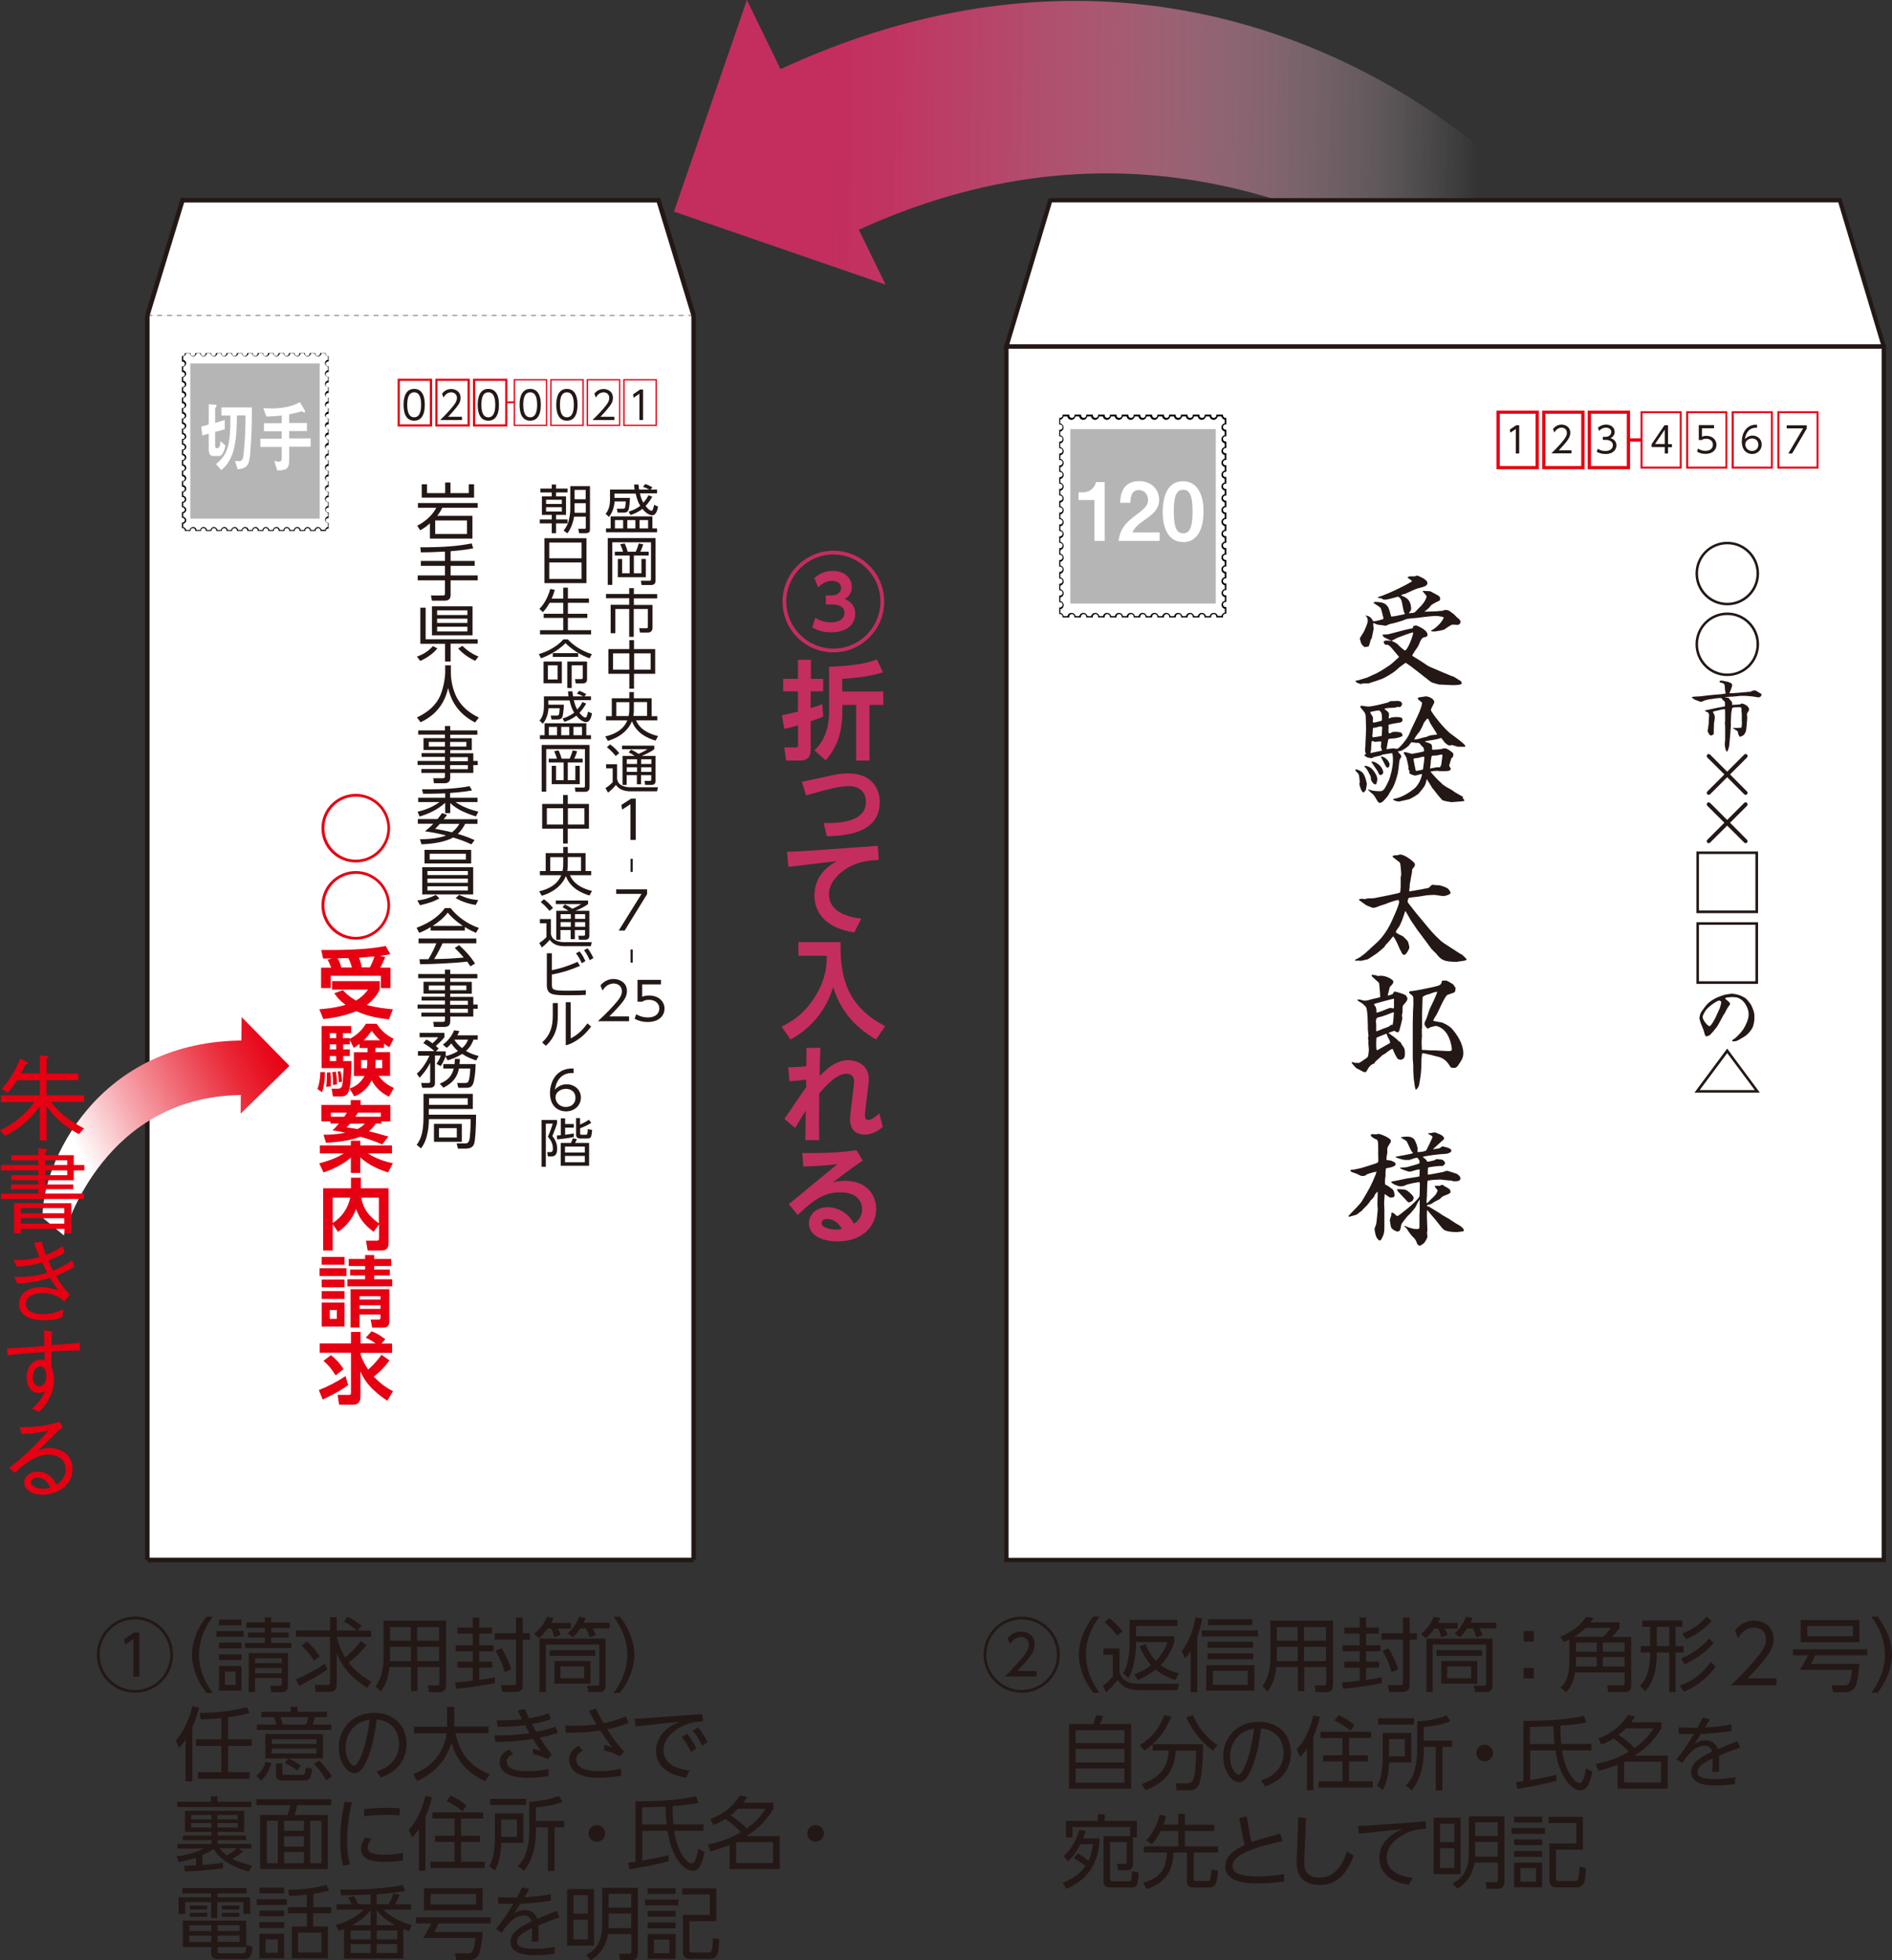 <svg viewBox="0 0 150.02 155.44" xmlns="http://www.w3.org/2000/svg" xmlns:xlink="http://www.w3.org/1999/xlink"><rect x="0" y="0" width="150.02" height="155.44" fill="#333333" stroke="none"/><linearGradient id="a" gradientUnits="userSpaceOnUse" x1="52.92" x2="117.25" y1="15.13" y2="15.88"><stop offset=".2" stop-color="#c32e5e"/><stop offset=".28" stop-color="#c53563" stop-opacity=".97"/><stop offset=".4" stop-color="#ca4872" stop-opacity=".87"/><stop offset=".55" stop-color="#d4698b" stop-opacity=".72"/><stop offset=".71" stop-color="#e196ae" stop-opacity=".5"/><stop offset=".88" stop-color="#f1cfda" stop-opacity=".23"/><stop offset="1" stop-color="#fff" stop-opacity="0"/></linearGradient><linearGradient id="b" gradientTransform="matrix(-.903 .429 .429 .903 -730.64 148.68)" gradientUnits="userSpaceOnUse" x1="-714.39" x2="-684.94" y1="263.3" y2="264.37"><stop offset=".2" stop-color="#e60012"/><stop offset=".25" stop-color="#e70b1c"/><stop offset=".35" stop-color="#ea2a39"/><stop offset=".47" stop-color="#ef5d69"/><stop offset=".63" stop-color="#f6a3aa"/><stop offset=".81" stop-color="#fefcfc"/><stop offset=".81" stop-color="#fff"/></linearGradient><linearGradient id="c" x1="-714.42" x2="-684.97" xlink:href="#b" y1="264.21" y2="265.28"/><path d="m61.89 5.48-2.67-5.48-5.78 16.78 16.78 5.79-2.12-4.35c32.56-14.91 56.34 12.16 57.18 13.2l3-6.5c-5.44-12.36-32.06-35.33-66.39-19.44z" fill="url(#a)"/><path d="m70.11 47.7c0 2.23-1.8 4.03-4.03 4.03s-4.03-1.8-4.03-4.03 1.82-4.03 4.03-4.03 4.03 1.78 4.03 4.03zm-7.76 0c0 2.06 1.67 3.73 3.73 3.73s3.73-1.67 3.73-3.73-1.69-3.73-3.73-3.73-3.73 1.65-3.73 3.73zm2.3 1.29c.56.36 1.1.36 1.25.36.72 0 1.06-.34 1.06-.76 0-.14-.04-.66-1-.66h-.48v-.71h.42c.42 0 .79-.2.79-.6 0-.44-.42-.56-.7-.56-.16 0-.62 0-1.12.52l-.3-.74c.41-.37.88-.57 1.47-.57.93 0 1.5.57 1.5 1.28 0 .12 0 .64-.56.95.82.32.83.99.83 1.19 0 .71-.54 1.45-1.91 1.45-.65 0-1.08-.16-1.5-.38l.24-.76z" fill="#c32e5e"/><path d="m61.99 56.71c.26-.04.57-.1 1.28-.28v-1.61h-1.17v-.99h1.17v-1.51h1.03v1.51h.97v.99h-.99v1.33c.54-.16.71-.23.92-.32l.07.99c-.17.08-.29.14-.99.37v2.18c0 .36 0 .94-.88.94h-1.06l-.16-1.04h.79c.31 0 .31-.02.31-.28v-1.48c-.65.2-.87.24-1.1.28l-.18-1.08zm8.02-3.4c-1.31.42-2.81.49-3.23.52v1h3.26v1.07h-1.1v4.41h-1.05v-4.41h-1.1v.6c0 .93-.16 2.54-1.33 3.79l-.88-.79c1.07-1.02 1.16-2.35 1.16-3.06v-3.57c2.39-.08 3.32-.4 3.79-.58z" fill="#c32e5e"/><path d="m65.71 61.53c.77-.16 1.08-.2 1.54-.2 2.12 0 2.51 1.51 2.51 2.25 0 2.34-2.35 2.7-4.2 2.73l-.25-1.05c1.66.05 3.35-.24 3.35-1.68 0-.37-.14-1.24-1.37-1.24-.71 0-1.59.22-3.37.73l-.34-1.08 2.13-.45z" fill="#c32e5e"/><path d="m69.6 67.07.08 1.12c-.66.03-1.62.07-2.66.75-.49.32-1.29 1-1.29 2 0 1.29 1.39 1.78 2.56 1.9l-.55 1.1c-2.36-.36-3.16-1.65-3.16-2.93 0-1.08.49-2.01 1.77-2.73l-3.84.46-.1-1.2c.18 0 .86-.02 1.3-.05l5.9-.42z" fill="#c32e5e"/><path d="m63.31 74.71h3.34c-.06 2.97.64 5.16 3.54 6.66l-.73 1.06c-1.87-1.11-2.85-2.43-3.4-4.16-.54 1.83-1.78 3.31-3.38 4.16l-.71-1.03c.64-.31 1.74-.87 2.69-2.42.9-1.48.9-2.65.89-3.19h-2.24z" fill="#c32e5e"/><path d="m62.49 84.63c.57 0 1.02-.03 1.44-.08l.02-1.46h1.1c-.03.64-.04 1.04-.06 2.24 1.07-1.15 1.83-1.26 2.28-1.26.75 0 1.62.43 1.62 1.5 0 .46-.31 2.48-.31 2.89 0 .14.04.35.25.35.29 0 .68-.32.89-.52l.28 1.06c-.4.36-.89.62-1.44.62-.67 0-1.16-.38-1.16-1.21 0-.48.32-2.6.32-3.03 0-.55-.48-.59-.58-.59-.37 0-.96.13-2.18 1.56-.02 1.69-.02 1.88-.02 2.18 0 .46 0 .81.02 1.53h-1.1l.03-2.34c-.25.38-.45.72-.84 1.37l-.85-.71c.48-.7 1.23-1.83 1.72-2.52v-.6c-.42.06-.88.1-1.32.13l-.11-1.12z" fill="#c32e5e"/><path d="m62.54 95.49 3.86-3.18c-1.04.12-1.61.16-2.7.19l-.09-1.07c1.66.02 2.97-.03 4.31-.22l.48.82c-1.11.76-1.88 1.36-2.36 1.73.23-.05.52-.13.95-.13 1.6 0 2.48 1 2.48 2.23 0 1.44-1.16 2.58-3.07 2.58-1.11 0-2.26-.43-2.26-1.44 0-.73.61-1.27 1.49-1.27.76 0 1.62.41 2.08 1.31.65-.43.65-1.01.65-1.16 0-.54-.34-1.33-1.73-1.33-1.46 0-2.29.78-3.38 1.79l-.7-.85zm3.04 1.17c-.22 0-.44.11-.44.31 0 .37.67.53 1.14.53.22 0 .38-.03.48-.04-.42-.8-1.09-.8-1.17-.8z" fill="#c32e5e"/><g fill="#231815"><path d="m84.03 131.21c0 1.67-1.35 3.02-3.02 3.02s-3.02-1.35-3.02-3.02 1.37-3.02 3.02-3.02 3.02 1.33 3.02 3.02zm-5.82 0c0 1.54 1.26 2.8 2.8 2.8s2.8-1.26 2.8-2.8-1.27-2.8-2.8-2.8-2.8 1.24-2.8 2.8zm3.99 1.31v.42h-2.51c.56-.57 1.02-1.07 1.36-1.48.37-.45.53-.73.53-1.05s-.23-.6-.6-.6-.7.24-.89.55l-.2-.44c.27-.35.64-.54 1.08-.54.52 0 1.07.31 1.07 1.01 0 .61-.34 1.01-1.38 2.12h1.53z"/><path d="m86.69 134.23c-.92-1.17-1.15-2.33-1.15-3.02s.23-1.86 1.15-3.02h.5c-.67.87-1.09 1.92-1.09 3.02 0 .25 0 1.6 1.09 3.02z"/><path d="m88.77 130.72v1.85c.13.61.6.95 1.53.95h3.19l-.12.5h-3.06c-.86 0-1.3-.26-1.69-.8-.28.36-.57.66-.91.97l-.27-.51c.17-.12.54-.41.8-.74v-1.72h-.75v-.5h1.27zm-.18-1.01c-.4-.52-.54-.66-.99-1.07l.36-.33c.24.19.66.55 1.05 1.05l-.42.34zm4.58 3.51c-.94-.35-1.31-.64-1.54-.84-.55.45-1.08.7-1.4.84l-.31-.45c.31-.11.8-.29 1.35-.73-.4-.45-.67-.94-.91-1.49l.47-.18c.35.82.64 1.15.82 1.33.64-.64.84-1.26.92-1.49h-2.49v.23c0 .32-.07 1.75-.61 2.63l-.42-.39c.2-.34.3-.62.39-1.03.11-.49.13-1.05.13-1.17v-2.03h3.79v.48h-3.28v.82h3.03v.46c-.1.31-.34 1.06-1.08 1.82.38.28.81.49 1.45.66l-.28.51z"/><path d="m94.93 134.18h-.52v-3.27c-.21.34-.3.45-.43.59l-.29-.57c.57-.64.95-1.8 1.1-2.68l.54.08c-.13.71-.27 1.12-.4 1.48zm4.81-4.41h-4.45v-.48h4.45zm-.28 4.29h-3.81v-2.02h3.81zm-.1-3.4h-3.61v-.47h3.61zm0 .91h-3.61v-.46h3.61zm-.06-2.7h-3.51v-.47h3.51zm-.37 3.62h-2.76v1.11h2.76z"/><path d="m105.68 133.64c0 .46-.28.54-.5.54h-.86l-.06-.53h.75c.11 0 .15-.06.15-.17v-1.29h-1.74v1.91h-.51v-1.91h-1.71c-.08.77-.25 1.34-.7 1.95l-.4-.43c.19-.25.63-.87.63-2.25v-2.95h4.96v5.12zm-2.79-3.05h-1.65v.8.33h1.66v-1.13zm0-1.57h-1.65v1.08h1.65zm2.25 0h-1.74v1.08h1.74zm0 1.57h-1.74v1.13h1.74z"/><path d="m109.58 133.46c-.67.16-2.38.4-3.09.45l-.08-.5c.25-.02.61-.04 1.4-.13v-1.04h-1.22v-.48h1.22v-.82h-1.36v-.48h1.36v-.92h-1.21v-.48h1.21v-.79h.51v.79h1v.48h-1v.92h1.14v.48h-1.14v.82h1.03v.48h-1.03v.97c.75-.1 1.02-.17 1.23-.21l.02.47zm2.19-5.19v1.24h.57v.51h-.57v3.58c0 .24-.04.56-.56.56h-1.05l-.12-.53h1c.14 0 .2-.04.2-.19v-3.42h-1.7v-.51h1.7v-1.24zm-1.43 4.32c-.17-.61-.4-1.15-.72-1.68l.46-.21c.31.46.61 1.1.78 1.66l-.52.24z"/><path d="m115.58 128.69v.45h-1.03c.12.2.15.27.23.5l-.5.2c-.06-.24-.14-.47-.25-.7h-.29c-.34.45-.5.6-.69.76l-.38-.34c.52-.41.83-.9 1.01-1.35l.52.09c-.04.13-.08.21-.17.39h1.54zm2.76 1.26v3.73c0 .25-.12.49-.45.49h-.92l-.1-.5h.8c.17 0 .17-.09.17-.17v-3.09h-4.24v3.75h-.5v-4.22h5.26zm-.82.9v.45h-3.62v-.45zm-.38.86v1.8h-2.86v-1.8zm-2.39.43v.94h1.9v-.94zm3.9-3.46v.45h-1.34c.16.29.22.44.26.52l-.49.19c-.04-.1-.2-.54-.3-.71h-.45c-.29.43-.46.59-.58.7l-.41-.31c.41-.35.75-.86.89-1.31l.52.09c-.04.12-.06.19-.15.38z"/><path d="m121.62 129.34v.83h-.8v-.83zm0 2.92v.83h-.8v-.83z"/><path d="m128.42 128.65v.45c-.2.26-.43.52-.61.7h1.53v3.9c0 .31-.13.47-.48.47h-1.34l-.09-.52h1.21c.13 0 .18-.04.18-.17v-.86h-3.93c-.17.94-.46 1.3-.71 1.56l-.45-.37c.34-.3.71-.72.71-2.19v-1.61c-.15.08-.27.13-.45.2l-.27-.44c.94-.34 1.62-.91 2.04-1.55l.59.08c-.08.14-.13.21-.24.35h2.29zm-2.69.44c-.23.22-.5.45-.9.7h2.27c.27-.23.55-.6.63-.7zm-.77 2.56c0 .11 0 .33-.01.5h1.66v-.75h-1.65v.24zm1.65-1.4h-1.65v.73h1.65zm2.21 0h-1.73v.73h1.73zm-1.73 1.9h1.73v-.75h-1.73z"/><path d="m132.36 134.18v-3.14h-.99c0 1.4-.24 2.25-.91 3.07l-.43-.43c.17-.19.46-.5.61-1.03.15-.54.2-.91.2-1.61h-.74v-.51h.74v-1.53h-.62v-.5h3.18v.5h-.54v1.53h.63v.51h-.63v3.14h-.52zm0-5.18h-.99v1.53h.99zm.81 4.67c.97-.31 1.92-1.03 2.48-1.9l.38.38c-.83 1.24-2.12 1.83-2.51 2l-.35-.49zm.12-2.16c.87-.33 1.74-.99 2.22-1.58l.37.34c-.61.76-1.53 1.35-2.3 1.7zm.1-1.97c.77-.3 1.45-.78 1.93-1.35l.41.34c-.49.55-1.21 1.1-2.04 1.45l-.3-.45z"/><path d="m140.86 133.09v.55h-3.6c.4-.4 1.08-1.06 1.75-1.84.77-.89 1.02-1.31 1.02-1.82 0-.61-.45-.92-.94-.92-.79 0-1.16.66-1.28.87l-.24-.64c.38-.5.9-.78 1.52-.78s1.54.36 1.54 1.46c0 .48-.15.89-.66 1.54-.27.34-.68.84-1.39 1.58h2.27z"/><path d="m147.44 131.93c-.01.17-.13 1.47-.33 1.81-.15.26-.37.44-.8.44h-.96l-.12-.54h1.03c.22 0 .49 0 .59-1.23h-4.14c.19-.29.4-.63.64-1.15h-1.19v-.48h5.9v.48h-4.13c-.1.25-.18.42-.33.68h3.84zm-.01-1.71h-4.65v-1.75h4.65zm-.52-1.29h-3.61v.82h3.61z"/><path d="m148.37 134.23c1.09-1.42 1.09-2.77 1.09-3.02 0-1.1-.42-2.16-1.09-3.02h.5c.92 1.17 1.15 2.33 1.15 3.02s-.23 1.86-1.15 3.02z"/><path d="m86.67 136.72c.13-.31.22-.62.25-.71l.55.06c-.06.18-.19.5-.26.65h2.48v5.12h-4.93v-5.12zm2.49.48h-3.87v1.01h3.87zm0 1.49h-3.87v1.07h3.87zm0 1.54h-3.87v1.13h3.87z"/><path d="m90.37 138.39c1.05-.68 1.52-1.31 1.96-2.39l.54.13c-.45 1.11-1 1.89-2.12 2.69zm2.94 3.58-.1-.56h.94c.28 0 .39-.16.42-.21.22-.38.25-1.47.28-2.38h-1.61c-.17 1.62-.79 2.51-2.41 3.14l-.3-.49c1.29-.47 2.05-1.14 2.15-2.66h-1.28v-.5h3.99c0 1.96-.18 2.9-.34 3.23-.18.36-.48.42-.84.42h-.91zm1.28-5.96c.34.81.94 1.68 1.95 2.38l-.36.43c-.85-.57-1.75-1.75-2.12-2.65l.54-.16z"/><path d="m100 141.18c1.37-.44 1.78-1.38 1.78-2.19 0-.46-.18-1.77-1.78-1.94-.09.7-.29 2.21-.84 3.38-.41.87-.76.89-.92.89-.59 0-1.25-.89-1.25-2.04 0-1.59 1.2-2.75 2.8-2.75s2.57 1.02 2.57 2.48c0 .73-.27 2.04-2.04 2.65l-.32-.47zm-2.47-1.89c0 .85.42 1.44.68 1.44.2 0 .38-.41.52-.71.2-.48.51-1.34.71-2.95-1.29.18-1.91 1.23-1.91 2.23z"/><path d="m104.15 141.96h-.52v-3.31c-.23.36-.38.51-.54.67l-.27-.6c.57-.59 1.1-1.65 1.31-2.68l.52.09c-.05.24-.15.74-.51 1.58v4.26zm4.56-4.14h-1.74v1.37h1.5v.49h-1.5v1.57h1.88v.5h-4.31v-.5h1.91v-1.57h-1.54v-.49h1.54v-1.37h-1.75v-.49h4.02v.49zm-1.63-.58c-.38-.31-.8-.59-1.26-.81l.32-.42c.36.15.82.4 1.26.78z"/><path d="m111.9 137.42v2.33h-1.75c-.03.64-.12 1.52-.52 2.2l-.44-.38c.1-.18.27-.46.34-.91.06-.39.11-.77.11-1.1v-2.14zm.22-.67h-2.85v-.49h2.85zm-.73 1.15h-1.25v1.37h1.25zm1.52.12h2.23v.5h-.77v3.46h-.53v-3.46h-.94v.15c0 2.12-.72 2.99-.96 3.29l-.48-.36c.2-.22.52-.55.68-1.15.23-.83.23-1.37.23-1.62v-2.34c.67-.02 1.59-.15 2.33-.46l.31.47c-.69.25-1.25.36-2.12.44v1.08z"/><path d="m118.38 139.01c0 .35-.29.66-.66.66s-.66-.3-.66-.66.3-.66.66-.66.66.3.66.66z"/><path d="m126.18 138.3v.5h-2.33c.22 1.59 1 2.58 1.36 2.58.18 0 .36-.06.55-1.15l.5.25c-.11.58-.33 1.49-.93 1.49s-1.67-.86-1.99-3.17h-2.01v2.36c1.06-.2 1.46-.27 2.08-.43v.48c-1.16.31-2.01.46-3.1.64l-.09-.53c.17-.02.22-.02.57-.07v-4.8c1.09.01 3.05 0 4.8-.39l.2.53c-.43.08-1.13.19-2.06.24 0 .77.04 1.19.07 1.46h2.4zm-2.92 0c-.06-.58-.08-1.03-.09-1.42-.36.02-.86.04-1.86.06v1.36z"/><path d="m126.72 137.86c1.1-.38 1.88-1.1 2.37-1.88l.56.14c-.1.15-.15.24-.3.45h2.38v.48c-.68 1.17-1.49 1.75-2.13 2.17h2.64v2.61h-3.98v-1.91c-.35.15-.71.29-1.52.5l-.2-.54c1.34-.26 2.09-.68 2.62-.98-.45-.47-.91-.82-1.23-1.04-.31.2-.53.31-.95.48l-.25-.48zm2.21-.81c-.31.29-.5.45-.59.52.52.35.79.57 1.28 1.04.56-.42 1.04-.82 1.49-1.56h-2.17zm2.78 2.65h-2.93v1.65h2.93z"/><path d="m135.57 136.36c-.12.21-.29.48-.38.63.59-.04 1.17-.08 2.1-.25v.52c-1.12.16-1.62.19-2.42.24-.31.48-.34.54-.51.79.16-.11.43-.29.85-.29.76 0 .95.57 1 .7.48-.2.83-.36 1.56-.62l.2.5c-.29.1-.98.34-1.67.64 0 .15.01.3.01.51 0 .32 0 .59-.01.77h-.54c.04-.53.04-.64.04-1.06-.68.32-1.2.64-1.2 1.06 0 .49.65.57 1.36.57.29 0 .84-.01 1.65-.14l-.06.55c-.82.1-1.38.1-1.49.1-.52 0-1.97 0-1.97-1.07 0-.71.72-1.17 1.67-1.61-.08-.31-.31-.47-.61-.47-.81 0-1.37.8-1.77 1.37l-.44-.3c.49-.6.94-1.26 1.37-2-.53 0-.69.01-1.2 0v-.53c.31.01.81.04 1.49.03.22-.41.28-.52.41-.8l.56.14z"/><path d="m85.46 146.96c.29.16.52.31.85.59.27-.57.32-1.06.34-1.31h-.98c-.42.8-.73 1.12-.98 1.35l-.34-.41c.85-.76 1.15-1.79 1.23-2.07l.5.06c-.06.23-.11.39-.2.61h1.31c-.08 1.77-.73 3.18-2.64 4l-.29-.49c.26-.09 1.21-.43 1.8-1.33-.34-.29-.68-.48-.91-.62l.3-.38zm4.38.76c0 .12 0 .58-.45.58h-.73l-.09-.51h.62c.08 0 .14 0 .14-.13v-1.59h-1.32v2.85c0 .26.13.26.26.26h1.22c.19 0 .24 0 .27-.8l.52.12c-.05.87-.07 1.17-.59 1.17h-1.73c-.35 0-.46-.27-.46-.44v-3.63h2.11v-.72h-4.57v.82h-.52v-1.31h2.53v-.52h.54v.52h2.55v1.31h-.3v2.03z"/><path d="m93.42 144.7v-.87h.53v.87h2.33v.49h-2.33v1.22h2.63v.49h-1.93v2.1c0 .15.05.16.15.16h.9c.13 0 .22 0 .27-.17.03-.13.06-.32.1-.75l.51.1c-.08 1.26-.36 1.33-.7 1.33h-1.25c-.18 0-.52-.02-.52-.47v-2.3h-1.06c-.03 1.03-.33 2.33-2.14 2.9l-.27-.51c1.49-.39 1.86-1.26 1.88-2.39h-1.83v-.49h2.73v-1.22h-1.38c-.32.62-.56.89-.7 1.05l-.46-.3c.69-.74.95-1.56 1.07-2.04l.5.11c-.07.29-.11.45-.2.68h1.17z"/><path d="m101.71 145.99c-1.38.31-3.98.88-3.98 1.98 0 .59.71.83 1.98.83.91 0 1.74-.14 2.09-.19l.04.59c-1.1.15-1.91.15-2.08.15-.99 0-2.61-.11-2.61-1.34 0-.84.75-1.36 1.55-1.71-.06-.24-.12-.49-.17-.74l-.27-1.4.59-.12.24 1.37s.06.34.15.66c.87-.31 2.08-.62 2.28-.67l.17.57z"/><path d="m103.55 144.15-.13 3.23c-.03.57-.06 1.51 1.22 1.51 1.12 0 1.78-.91 2.16-2.06l.54.31c-.52 1.4-1.31 2.33-2.69 2.33-1.9 0-1.85-1.49-1.83-2.04l.12-3.31z"/><path d="m113.04 144.42.04.59c-.42.02-1.2.06-2.04.61-.57.37-1.09.92-1.09 1.68 0 1.25 1.45 1.54 2.05 1.61l-.28.55c-.41-.06-2.35-.38-2.35-2.13 0-1.27 1.06-1.98 1.83-2.29l-3.46.37-.05-.61c.11 0 .55-.03.95-.05l4.39-.32z"/><path d="m115.81 148.61h-2.13v-4.48h2.13zm-.49-4h-1.14v1.47h1.14zm0 1.95h-1.14v1.56h1.14zm3.96 2.68c0 .2-.03.53-.55.53h-.84l-.11-.52h.8c.12 0 .19 0 .19-.18v-1.37h-1.85c-.1.54-.33 1.44-1.37 2.07l-.37-.42c.65-.36 1.28-.84 1.28-2.47v-2.85h2.83v5.22zm-.52-3.18h-1.79v.84c0 .13 0 .14-.01.32h1.8v-1.15zm0-1.56h-1.79v1.09h1.79z"/><path d="m122.5 144.96v.46h-2.64v-.46zm-.22-.9v.46h-2.22v-.46zm0 1.8v.45h-2.22v-.45zm0 .92v.46h-2.22v-.46zm0 .92v1.95h-2.22v-1.95zm-.49.43h-1.23v1.08h1.23zm3.72-1.46h-2.14v2.27c0 .15.02.22.26.22h1.22c.24 0 .36 0 .39-1.16l.5.12c-.01.45-.05.97-.15 1.2-.08.17-.29.34-.58.34h-1.5c-.25 0-.65 0-.65-.55v-2.93h2.13v-1.62h-2.19v-.49h2.71v2.61z"/></g><path d="m79.8 27.47h69.57v96.23h-69.57z" fill="#fff"/><path d="m149.54 123.87h-69.91v-96.57h69.91zm-69.57-.34h69.23v-95.89h-69.23z" fill="#231815"/><path d="m149.37 27.47h-69.57l3.48-11.59h62.61z" fill="#fff"/><path d="m149.6 27.64h-70.03l3.58-11.93h62.86l3.58 11.93zm-69.57-.34h69.11l-3.38-11.25h-62.35z" fill="#231815"/><path d="m79.8 27.47h69.57v96.23h-69.57z" fill="none"/><path d="m144.19 37.16h-3.26v-4.55h3.26zm-3.1-.16h2.95v-4.24h-2.95z" fill="#e60012"/><path d="m140.57 37.16h-3.26v-4.55h3.26zm-3.1-.16h2.95v-4.24h-2.95z" fill="#e60012"/><path d="m136.96 37.16h-3.26v-4.55h3.26zm-3.1-.16h2.95v-4.24h-2.95z" fill="#e60012"/><path d="m133.34 37.16h-3.26v-4.55h3.26zm-3.1-.16h2.95v-4.24h-2.95z" fill="#e60012"/><path d="m129.25 37.21h-3.36v-4.65h3.36zm-3.1-.26h2.84v-4.14h-2.84z" fill="#e60012"/><path d="m125.64 37.21h-3.36v-4.65h3.36zm-3.1-.26h2.84v-4.14h-2.84z" fill="#e60012"/><path d="m122.02 37.21h-3.36v-4.65h3.36zm-3.1-.26h2.84v-4.14h-2.84z" fill="#e60012"/><path d="m129.15 34.76h1.03v.26h-1.03z" fill="#e60012"/><path d="m96.98 48.96h-.53v-.06c0-.11-.09-.21-.21-.21s-.21.09-.21.21v.06h-.52v-.06c0-.11-.09-.21-.2-.21s-.21.09-.21.21v.06h-.52v-.06c0-.11-.09-.21-.2-.21s-.21.09-.21.21v.06h-.52v-.06c0-.11-.09-.21-.21-.21s-.21.09-.21.21v.06h-.52v-.06c0-.11-.09-.21-.21-.21s-.21.09-.21.21v.06h-.52v-.06c0-.11-.09-.21-.21-.21s-.21.09-.21.21v.06h-.52v-.06c0-.11-.09-.21-.21-.21s-.21.09-.21.21v.06h-.52v-.06c0-.11-.09-.21-.21-.21s-.21.09-.21.21v.06h-.52v-.06c0-.11-.09-.21-.21-.21s-.21.09-.21.21v.06h-.52v-.06c0-.11-.09-.21-.21-.21s-.21.09-.21.21v.06h-.52v-.06c0-.11-.09-.21-.21-.21s-.21.09-.21.21v.06h-.52v-.06c0-.11-.09-.21-.21-.21s-.21.09-.21.21v.06h-.52v-.06c0-.11-.09-.21-.2-.21s-.21.09-.21.21v.06h-.52v-.06c0-.11-.09-.21-.21-.21h-.06v-.52h.06c.12 0 .21-.09.21-.21s-.09-.21-.21-.21h-.06v-.52h.06c.11 0 .21-.09.21-.21s-.09-.21-.21-.21h-.06v-.52h.06c.11 0 .21-.09.21-.21s-.09-.21-.21-.21h-.06v-.52h.06c.11 0 .21-.09.21-.21s-.09-.21-.21-.21h-.06v-.52h.06c.11 0 .21-.09.21-.21s-.09-.21-.21-.21h-.06v-.52h.06c.11 0 .21-.09.21-.21s-.09-.21-.21-.21h-.06v-.52h.06c.12 0 .21-.09.21-.21s-.09-.21-.21-.21h-.06v-.52h.06c.12 0 .21-.09.21-.21s-.09-.21-.21-.21h-.06v-.52h.06c.12 0 .21-.09.21-.21s-.09-.21-.21-.21h-.06v-.52h.06c.11 0 .21-.09.21-.21s-.09-.21-.21-.21h-.06v-.52h.06c.11 0 .21-.09.21-.21s-.09-.2-.21-.2h-.06v-.52h.06c.11 0 .21-.09.21-.21s-.09-.21-.21-.21h-.06v-.52h.06c.12 0 .21-.09.21-.21s-.09-.21-.21-.21h-.06v-.52h.06c.12 0 .21-.09.21-.21s-.09-.21-.21-.21h-.06v-.06s0-.46 0-.46h.06c.11 0 .21-.09.21-.21s-.09-.21-.21-.21h-.06v-.52h.06c.12 0 .21-.09.21-.21s-.09-.21-.21-.21h-.06v-.52h.06c.11 0 .21-.09.21-.21v-.06h.52v.06c0 .11.1.21.21.21s.21-.09.21-.21v-.06h.52v.06c0 .11.09.21.21.21s.2-.09.2-.21v-.06h.52v.06c0 .11.09.21.21.21s.21-.09.21-.21v-.06h.52v.06c0 .11.09.21.21.21s.21-.09.21-.21v-.06h.52v.06c0 .11.09.21.21.21s.21-.09.21-.21v-.06h.52v.06c0 .11.09.21.21.21s.21-.09.21-.21v-.06h.52v.06c0 .11.09.21.21.21s.21-.09.21-.21v-.06h.52v.06c0 .11.09.21.21.21s.21-.09.21-.21v-.06h.52v.06c0 .11.09.21.21.21s.2-.09.2-.21v-.06h.52v.06c0 .11.09.21.21.21s.21-.09.21-.21v-.06h.52v.06c0 .12.09.21.21.21s.21-.09.21-.21v-.06h.52v.06c0 .11.09.21.21.21s.21-.09.21-.21v-.06h.52v.06c0 .11.09.21.2.21s.21-.09.21-.21v-.06h.52v.06c0 .11.09.21.21.21h.06v.51h-.06c-.11 0-.21.09-.21.21s.09.21.21.21h.06v.52h-.06c-.12 0-.21.09-.21.21s.09.21.21.21h.06v.52h-.06c-.12 0-.21.09-.21.21s.09.2.21.2h.06v.53h-.06c-.12 0-.21.09-.21.21s.09.21.21.21h.06v.52h-.06c-.11 0-.21.09-.21.21s.09.21.21.21h.06v.52h-.06c-.11 0-.21.09-.21.21s.09.21.21.21h.06v.52h-.06c-.11 0-.21.09-.21.2s.09.21.21.21h.06v.52h-.06c-.11 0-.21.09-.21.21s.09.21.21.21h.06v.52h-.06c-.11 0-.21.09-.21.21s.09.21.21.21h.06v.52h-.06c-.12 0-.21.09-.21.21s.09.21.21.21h.06v.52h-.06c-.11 0-.21.09-.21.21s.09.21.21.21h.06v.52h-.06c-.12 0-.21.09-.21.21s.09.21.21.21h.06v.52h-.06c-.11 0-.21.09-.21.21s.09.21.21.21h.06v.52h-.06c-.12 0-.21.09-.21.21s.09.2.21.2h.06v.06s0 .46 0 .46h-.06c-.11 0-.21.09-.21.21s.09.21.21.21h.06v.52h-.06c-.11 0-.21.09-.21.2s.09.21.21.21h.06v.52h-.06c-.12 0-.21.09-.21.21v.06zm-.42-.12h.3c.02-.13.13-.23.26-.26v-.3c-.15-.03-.26-.16-.26-.32s.11-.29.26-.31v-.3c-.15-.03-.26-.16-.26-.32s.11-.29.26-.32v-.3c-.15-.03-.27-.16-.27-.32s.11-.29.26-.32v-.3c-.15-.03-.26-.16-.26-.32s.11-.29.26-.32v-.3c-.15-.03-.26-.16-.26-.32s.11-.29.26-.32v-.3c-.15-.03-.26-.16-.26-.32s.11-.29.26-.32v-.3c-.15-.03-.26-.16-.26-.32s.11-.29.26-.32v-.3c-.15-.03-.26-.16-.26-.32s.11-.29.26-.32v-.3c-.15-.03-.26-.16-.26-.32s.11-.29.26-.32v-.3c-.15-.03-.26-.16-.26-.32s.11-.29.26-.31v-.3c-.15-.03-.26-.16-.26-.32s.11-.29.26-.32v-.3c-.15-.03-.26-.16-.26-.32s.11-.29.26-.32v-.3c-.15-.03-.26-.16-.26-.32s.11-.29.26-.32v-.3c-.15-.03-.26-.16-.26-.31s.11-.29.26-.32v-.3c-.15-.03-.26-.16-.26-.32s.11-.29.26-.32v-.3c-.15-.03-.26-.16-.26-.32s.11-.29.26-.32v-.29c-.13-.02-.23-.13-.26-.26h-.3c-.03.15-.16.27-.32.27s-.29-.11-.32-.27h-.3c-.03.15-.16.27-.32.27s-.29-.11-.32-.27h-.3c-.03.15-.16.27-.32.27s-.29-.11-.32-.27h-.3c-.03.15-.16.27-.32.27s-.29-.11-.32-.27h-.3c-.03.15-.16.27-.32.27s-.29-.11-.32-.27h-.3c-.03.15-.16.27-.32.27s-.29-.11-.32-.27h-.3c-.03.15-.16.27-.32.27s-.29-.11-.32-.27h-.3c-.03.15-.16.27-.32.27s-.29-.11-.32-.27h-.3c-.03.15-.16.27-.32.27s-.29-.11-.32-.27h-.3c-.03.15-.16.27-.32.27s-.29-.11-.32-.27h-.3c-.03.15-.16.27-.32.27s-.29-.11-.32-.27h-.3c-.03.15-.16.27-.32.27s-.29-.11-.32-.27h-.3c-.03.15-.16.27-.32.27s-.29-.11-.32-.27h-.3c-.02.13-.13.23-.26.26v.3c.15.03.26.16.26.32s-.11.29-.26.32v.3c.15.03.26.16.26.32s-.11.29-.26.32v.3c.15.03.27.16.27.32s-.11.29-.26.32v.3c.15.03.26.16.26.32s-.11.29-.26.32v.3c.15.03.26.16.26.32s-.11.29-.26.32v.3c.15.03.26.16.26.31s-.11.29-.26.32v.3c.15.03.26.16.26.32s-.11.29-.26.32v.3c.15.03.26.16.26.32s-.11.29-.26.32v.3c.15.03.26.16.26.32s-.11.29-.26.32v.3c.15.03.26.16.26.32s-.11.29-.26.32v.3c.15.03.26.16.26.32s-.11.29-.26.32v.3c.15.03.26.16.26.32s-.11.29-.26.32v.3c.15.03.26.16.26.32s-.11.29-.26.32v.3c.15.03.26.16.26.32s-.11.29-.26.32v.3c.15.03.26.16.26.32s-.11.29-.26.32v.3c.15.03.26.16.26.32s-.11.29-.26.32v.29c.13.02.23.13.26.26h.3c.03-.15.16-.26.32-.26s.29.11.32.26h.3c.03-.15.16-.26.32-.26s.29.11.32.26h.3c.03-.15.16-.26.32-.26s.29.11.32.26h.3c.03-.15.16-.26.32-.26s.29.11.32.26h.3c.03-.15.16-.26.32-.26s.29.11.32.26h.3c.03-.15.16-.26.32-.26s.29.11.32.26h.3c.03-.15.16-.26.32-.26s.29.11.32.26h.3c.03-.15.16-.26.32-.26s.29.11.32.26h.3c.03-.15.16-.26.32-.26s.29.11.32.26h.3c.03-.15.16-.26.32-.26s.29.11.32.26h.3c.03-.15.16-.26.32-.26s.29.11.32.26h.3c.03-.15.16-.26.32-.26s.29.11.32.26h.3c.03-.15.16-.26.32-.26s.29.11.32.26z"/><path d="m84.87 34.03h11.53v13.83h-11.53z" fill="#b5b5b6"/><path d="m86.78 42.89v-3.24h-1.26v-.61h.37c.34 0 .87-.2 1.01-.81h.69v4.66z" fill="#fff"/><path d="m88.69 42.89c.12-.83.4-1.33 1.45-2.1.68-.5.89-.75.89-1.16 0-.44-.31-.77-.73-.77-.64 0-.66.67-.67 1.01h-.81c.01-.42.06-1.72 1.51-1.72.96 0 1.58.66 1.58 1.48 0 .75-.53 1.17-1.14 1.59-.62.43-.78.61-.98 1h2.16v.67h-3.25z" fill="#fff"/><path d="m93.81 42.98c-1.48 0-1.62-1.73-1.62-2.33 0-.77.13-2.49 1.62-2.49.59 0 .98.29 1.22.68.32.51.4 1.13.4 1.73s-.1 2.42-1.62 2.42zm-.01-4.14c-.43 0-.73.31-.73 1.72 0 1.47.33 1.73.75 1.73.46 0 .74-.36.74-1.73 0-1.47-.33-1.72-.75-1.72z" fill="#fff"/><g fill="#231815"><path d="m120.22 33.72h.24v2.24h-.27v-1.94l-.43.29-.04-.25z"/><path d="m124.61 35.71v.24h-1.6c.18-.18.48-.47.78-.82.34-.39.45-.58.45-.81 0-.27-.2-.41-.42-.41-.35 0-.52.3-.57.39l-.11-.28c.17-.22.4-.35.68-.35s.69.16.69.65c0 .22-.07.39-.29.69-.12.15-.3.37-.62.7z"/><path d="m126.68 35.58c.26.18.54.18.62.18.44 0 .59-.25.59-.46 0-.24-.2-.42-.59-.42h-.21v-.24h.21c.33 0 .46-.21.46-.38 0-.22-.17-.35-.42-.35-.22 0-.4.09-.54.26l-.1-.25c.29-.25.58-.25.65-.25.32 0 .68.18.68.58 0 .09-.02.35-.33.49.3.1.47.29.47.58s-.21.68-.86.68c-.25 0-.47-.05-.7-.17l.08-.25z"/><path d="m132 35.95v-.5h-1.04v-.23l1.02-1.5h.28v1.5h.31v.24h-.31v.5h-.27zm-.77-.74h.77v-1.14z"/><path d="m135.91 33.96h-.96v.67c.07-.03.16-.07.35-.07.52 0 .8.35.8.71s-.26.72-.87.72c-.25 0-.46-.05-.67-.18l.08-.24c.17.12.38.18.58.18.49 0 .6-.3.6-.49 0-.29-.23-.47-.54-.47-.19 0-.3.07-.34.1h-.24v-1.18h1.21v.24z"/><path d="m139.32 33.92c-.69-.05-.92.52-.96.91.15-.18.37-.29.6-.29.39 0 .73.28.73.71s-.34.75-.76.75c-.32 0-.82-.2-.82-1 0-.6.33-1.37 1.21-1.32zm-.39.85c-.24 0-.54.15-.54.47 0 .27.21.52.53.52s.5-.22.5-.49c0-.46-.39-.5-.49-.5z"/><path d="m143.26 33.72v.26l-1.16 1.98h-.3l1.17-1.99h-1.3v-.24h1.58z"/><path d="m110.91 52.06c-.06-.07-.32-.38-.47-.56-.21-.25-.35-.42-.58-.37-.08-.05-.16-.15-.14-.27.06-.04.12-.07.25-.07.06 0 .29.02.33.02v-.02c-.15-.05-.54-.24-.56-.26s-.13-.15-.12-.2c.07-.02.37-.02.44-.03.04 0 1.59-.43 1.74-.44.18-.02.2-.04.25-.11v-.1c.1-.03.2-.06.23-.06 0 0 .91.32.91.74 0 .15-.1.17-.28.21-.29.06-.35.57-.52.79-.03.04-.38.54-.42.66.37.25.81.5.85.54.09.06.45.31.54.34.16.06.84.36.98.42l.7.29s.19.07.23.08c.1.05.48.31.57.35 0 .03.07.16.07.18 0 .15-.71.14-.73.14l-1.08-.05s-.56-.15-.58-.17c-.19-.1-1.82-1.47-2.08-1.55-.07.07-.38.27-.44.32-.44.41-.6.52-1.26.88-.16.1-1.2.42-1.23.43-.06 0-.35 0-.41 0-.04 0-.15.05-.18.05-.07 0-.48-.12-.44-.26.18-.02.19-.02.89-.24.08-.02.37-.17.44-.2.45-.18.81-.41 1.33-.76.17-.11.23-.16.78-.67v-.05zm-2.61-3.25c.33.06.38.13.6.46.09 0 .48-.08.55-.11.04-.02.21-.05.23-.08 0 0 .02-.04.02-.05 0 0-.17-.73-.23-.82s-.48-.34-.54-.38v-.02c0-.06.03-.08.11-.08.76 0 .89.22 1.03.42.07.1.21.63.24.74.25 0 .7-.12.73-.12l.34-.07.02-.03c-.08-.1-.1-.17-.23-.87-.04-.2-.09-.36-.31-.49-.21.06-.84.24-1.03.24-.05 0-.08 0-.18-.02-.09-.09-.11-.09-.26-.1-.03 0-.05 0-.13-.03v-.05c.98-.29 2.7-1.21 2.7-1.26 0-.04-.04-.06-.35-.29l.02-.04c.09-.04.13-.06.15-.06h.42c.08-.04.12-.06.17-.06 0 0 .81.27.81.59 0 .23-.23.29-.8.44-.16.04-.8.35-.94.41-.05.02-.27.06-.3.1-.02 0-.03.03-.05.04.31.11.8.28.8 1.07 0 .12-.11.24-.17.31l.02.03c.15-.02.41-.04.43-.07.09-.07.4-.43.48-.48.03-.05.19-.21.21-.25.09-.12.26-.42.26-.54 0-.06-.28-.34-.32-.42.02 0 .05-.02.06-.02.03 0 .18.02.2.02.33 0 .35 0 .51.1.09.06.48.25.55.31.04.05.07.11.07.19s-.02.11-.06.17c-.12.03-.56.27-.65.35-.05.05-.12.15-.16.2s-.25.21-.29.25l-.07.03v.03s.14 0 .14 0l.88-.03s.17-.03.2-.03.16.02.18 0c.03 0 .07-.04.08-.04.08-.02.15-.03.25-.03.15 0 .2.04.62.36.03.03.18.19.21.22.16.12.29.23.29.36s-.13.24-.23.24c-.07 0-.35-.02-.41-.02-.12 0-.58.35-.67.4-.02.02-.63.14-.68.14-.04 0-.22 0-.25 0s-.08-.02-.09-.03v-.04c.52-.26.96-.83 1-1.05-.16-.07-.55-.11-.65-.11-.23 0-1.35.13-1.52.16-.13.02-.74.05-.84.11-.19.1-.96.32-1.24.37-.06 0-.33.14-.34.14-.06 0-.37-.05-.41-.06-.22 0-.35-.05-.56-.16l-.03.02v.2c0 .02.03.2.03.24 0 0-.14.72-.15.74 0 .02-.07.11-.08.12 0 .02-.13.51-.18.55-.02 0-.26.03-.3.04-.16-.12-.21-.15-.29-.32-.02-.06-.08-.31-.1-.36.04-.1.3-.48.34-.57.18-.41.29-.64.29-.84 0-.11 0-.16-.04-.21-.02-.04-.12-.2-.13-.23l.03-.03zm2.6 2.36c.14.15.39.34.4.35 0 0 .06.06.1.06.19 0 .61-1.04.66-1.43-.18 0-1.19.4-1.25.42-.1.04-.38.21-.48.24.31.14.42.2.57.35z"/><path d="m108.1 61.34c.14.24.18.37.28.81 0 .02-.06.45-.08.5-.03.02-.14.19-.18.19-.18 0-.33-.61-.33-.66s0-.09.03-.16c0-.09-.05-.51-.08-.59-.03-.09-.14-.19-.21-.26 0 0-.06-.06-.06-.09s.03-.06.04-.08c.15.02.48.17.58.34zm7.86 1.95c.11.06.12.11.16.2-.06.04-.1.04-.17.05l-.85.07c-.17-.03-.63-.08-.75-.18-.03-.02-.13-.15-.15-.17-.12-.1-.52-.66-.62-.76l-.43-.69-.02-.03c-.11.5-.15.56-.61 1.11-.12.14-.57.39-.76.48-.03 0-.79.19-.82.19-.17 0-.5-.09-.48-.21.12 0 .79-.1 1.65-.79.5-.4.64-1.11.64-1.13 0-.04-.03-.05-.04-.05-.06 0-.43.12-.5.12s-.47-.11-.47-.24c0-.03.02-.07.03-.09l-.1-.2s.02-.07.02-.1c0-.02-.15-.79-.21-.87-.03-.05-.18-.27-.19-.32.07-.03.1-.04.12-.04.09 0 .51.14.54.14 0 0 .89-.16.96-.2 0-.27-.02-.3-.18-.43 0 0-.16-.18-.19-.22-.02-.02-.08-.02-.09-.02-.17 0-.19 0-.43-.04-.03 0-.08 0-.1-.02-.04.04-.06.06-.21.27-.02.03-.41.37-.7.44-.02 0-.04 0-.16 0 .03.12.05.13.21.29 0 .02.03.03.06.17-.09.12-.17.22-.18.49 0 .1-.07.52-.07.58 0 .16-.25 1.16-.56 1.58-.1.13-.2.37-.31.5-.29.34-.41.49-.6.49-.11 0-.13-.05-.37-.46-.08-.13-.18-.25-.32-.34-.02 0-.07-.07-.08-.09-.02-.02-.13-.1-.14-.12 0 0 0-.04 0-.06.15.06.42.15.87.15.29 0 .38 0 .79-.92.04-.08.3-.93.3-1.52 0-.12 0-.46-.07-.58-.05 0-.74.12-.76.12s-.11.05-.12.06c-.09.04-.5.11-.58.14-.03 0-.05.03-.12.08-.37 0-.62-.16-.61-.27l.12-.05s-.07-.21-.07-.25c0-.06 0-.26.02-.33l.06-1.42-.03-.95c0-.08 0-.3-.22-.52-.15-.17-.17-.19-.22-.3.02-.02.05-.07.11-.07.03 0 .42.07.5.07.35 0 1.09-.19 1.64-.34.07-.06.11-.08.14-.09 0 0 .55-.02.6-.02.11 0 .33.07.33.22 0 .17-.12.25-.18.28-.03 0-.09-.03-.12-.03-.05 0-.24.06-.29.07-.11 0-.57.02-.66.04-.04 0-.08.02-.12.04l-.02.03s.23.17.27.21c.05.07.09.12.09.2 0 .04-.03.23-.03.28l.03.05s.19-.08.22-.08c.05 0 .25-.03.29-.03.31 0 .56 0 .56.22 0 .16-.16.21-.18.21-.16.02-.78.12-.92.18-.02.05-.02.07 0 .23-.02.1-.02.11-.02.14 0 .02 0 .26.05.31.12 0 .13-.02.24-.09.03-.02.25-.03.27-.03.1 0 .4.02.46.08.11.1.09.19.09.25-.19.12-.55.2-.79.2q-.21 0-.33.06c-.02.06-.13.73-.14.79.08 0 .42-.07.49-.07.03 0 .34.04.35.04.13 0 .68-.64.88-1.01.1-.17.2-.47.29-.64l.44-.92c.23-.48.35-.88.37-1.04 0-.07-.03-.09-.27-.27-.03-.03-.07-.07-.07-.12s.07-.08.1-.08c.05 0 .48-.08.52-.08.23 0 .69.17.69.48 0 .03-.27.5-.27.6 0 .15 1.06 1.54 1.66 1.95.04.03 1.07.76 1.07.91 0 .02-.02.04-.03.05 0 0-.48 0-.57 0-.07 0-.38-.13-.45-.13-.03 0-.17.03-.2.03-.09 0-.18-.04-.4-.25 0 0-.22-.3-.27-.35-.13.07-.62.17-.8.19-.13.02-.34.04-.4.07-.03 0-.08.03-.09.04.08.03.41.13.47.18.09.07.1.17.1.28v.15c.02.03.03.03.07.03.09 0 .48-.02.58-.04.05 0 .26-.07.3-.07.2 0 .25.04.49.2.22.16.25.18.25.27 0 .07-.02.12-.04.22-.03.02-.12.1-.13.13-.02.06-.16.52-.16.54 0 .05.12.21.12.25 0 .2-.2.2-.83.2-.05 0-.22-.03-.26-.03-.14 0-.38.03-.52.07.22.24.55.64.8.84.03.03.15.16.18.18.3.21.33.23.61.37.12.06.27.19.37.25l.65.37zm-7.22-2.35c.16.12.47.56.47.83 0 .18-.07.33-.1.43-.25.04-.41-.38-.41-.41 0-.19 0-.21-.11-.4-.17-.34-.19-.38-.39-.6 0 0 0-.03 0-.06.21-.02.38.09.56.21zm-.09-4.42c.2.33.22.35.22.41 0 .05-.02.22-.02.26 0 .05 0 .11.08.11.06 0 .34-.07.49-.11.12-.03.16-.04.16-.14 0-.44-.04-.51-.09-.58-.04-.06-.1-.14-.16-.14-.05 0-.44.07-.67.12v.07zm.04 3.19.86-.18.03-.04s-.09-.24-.09-.28c0-.06.03-.34.04-.4-.02 0-.07-.02-.08-.02-.02 0-.11 0-.13 0-.04 0-.22.04-.26.04s-.19-.07-.23-.07c-.08 0-.08.03-.09.24-.02.45-.02.5-.08.69h.02zm.08.68c.09 0 .26 0 .58.26.22.17.33.49.33.57 0 .16-.07.19-.23.25-.07-.04-.11-.07-.15-.16 0-.03-.08-.17-.08-.18l-.46-.67v-.06zm.79-2.05c0-.11.04-.59.04-.65 0-.05-.02-.09-.12-.09-.06 0-.09 0-.42.1-.03 0-.18 0-.19.04-.02.05-.03.42-.04.5 0 .02-.02.08-.02.09 0 .03 0 .04.04.14.09 0 .58-.08.71-.12zm-.06 1.64c.42.06.68.44.68.65 0 .17-.11.25-.17.25-.04 0-.13-.12-.14-.14l-.38-.73.02-.03zm2.76 1.11.03.04s.43-.06.54-.12c0-.04.11-.73.11-.91 0-.04 0-.1-.08-.1s-.4.11-.47.11c-.23.02-.33.02-.31.14l.17.84zm-.13-2.45c.25 0 .5-.09.71-.15.04-.02.24-.04.28-.06.17-.09.25-.11.54-.15 0 0 .25-.02.29-.03-.05-.17-.52-.82-.58-.98-.04-.1-.11-.29-.18-.29-.04 0-.23.26-.28.32-.02.03-.1.25-.12.29-.04.07-.21.4-.22.41-.14.16-.33.4-.43.62v.02zm1.33 2.29s.37-.07.47-.09h.25c.03-.06.07-.11.1-.21 0-.03.09-.63.09-.67 0-.03 0-.1-.02-.12-.05 0-.11 0-.11 0s-.04 0-.33.07c-.06 0-.36 0-.4.05v.04c0 .05-.06.29-.06.34 0 .15 0 .19-.06.59 0 0 .06.02.09.02z"/><path d="m111.1 69.5v-.3c-.02-.29-.05-.62-.09-.79 0 0-.57-.45-.57-.45 0-.03-.02-.06-.02-.08.1-.05.12-.06.35-.06.04 0 .21-.06.25-.06.4 0 1.17.64 1.17.75 0 .17-.03.21-.16.35-.03.02-.05.08-.06.12s0 .19-.02.23l-.17.94c0 .06 0 .32-.03.36 0 .02-.02.07-.02.09 0 .03.02.08.06.08s1.39-.24 1.49-.27c.05-.04.23-.22.24-.23.03-.02.06-.02.09-.02.02 0 .21.03.25.03.28 0 .34 0 .81.19.23.1.35.36.35.44 0 .07-.33.23-.58.23-.12 0-.67-.09-.7-.09-.13 0-.43.02-.58.03l-.79.12c-.11.02-.58.05-.67.1-.06.04-.09.27-.09.3 0 .04.27.38.3.41.33.44.69.86 1.04 1.28.64.77.71.85 1.26 1.37.17.16.27.22 1.11.76.06.04.46.31.6.37.02 0 .32.3.36.34 0 .12-.05.12-.36.17-.07 0-.35.06-.41.06-1.06 0-1.25-.17-1.63-.65-.06-.06-.34-.33-.38-.38-.13-.17-.71-.97-.83-1.12-.19-.24-.26-.33-.79-1.12-.07-.11-.35-.63-.42-.73h-.05c-.12.39-.33 1.04-.53 1.29-.05.06-.2.27-.2.34 0 .11.47.28.55.34.12.08.36.36.39.39.04.05.13.44.13.51 0 .1-.26.58-.4.58-.11 0-.21-.12-.26-.29-.07-.1-.09-.14-.3-.63-.06-.13-.22-.44-.32-.55-.07.05-.28.35-.33.39-.28.29-.3.32-.37.45-.02.02-.49.46-.84.67-.08.05-.41.28-.49.31s-.53.12-.54.12c-.04 0-.2-.02-.25-.02-.03 0-.13.02-.15.02s-.05-.04-.06-.06c.02-.04.03-.06.11-.07.2-.11.32-.17.41-.25.1-.08.23-.18.29-.22.04-.05.28-.25.33-.3.09-.11.58-.52.63-.58.06-.05.56-.52 1.01-1.39.16-.33.72-1.53.72-1.81 0-.04-.02-.08-.07-.15-.31.05-.89.27-1.02.33-.06.02-.37.11-.42.13-.18.08-.4.17-.55.17-.08 0-.51-.19-.55-.21-.06-.03-.49-.35-.58-.42 0-.09.24-.09.25-.09.06 0 .16.02.19.03 0 0 .24-.06.28-.06.38 0 .42 0 .69-.06.3-.07 1.8-.33 1.86-.42.02-.02.03-.45.04-.46v-.84z"/><path d="m107.66 79.27s.06-.02.09-.02c.04 0 .41.1.42.1.19 0 .32-.03.57-.11.11-.03.58-.13.68-.16l.02-.04s-.02-.4-.03-.46c0-.07-.05-.61-.06-.63 0-.02-.53-.48-.54-.5-.02-.03-.05-.08-.05-.12 0-.02.03-.04.05-.04s.11.03.12.03h.11s.17.07.2.07c.04 0 .21-.02.24-.02.45 0 1 .31 1 .46 0 .14-.03.17-.28.44l-.17.67c.12 0 .17-.03.39-.11.03-.02.08-.15.1-.17 0-.02.06-.03.09-.03.07 0 .69.18.85.29.03.03.14.21.14.23 0 .17-.06.25-.32.54-.07.08-.07.12-.07.59 0 .04-.05.17-.05.2 0 .05.03.24.03.28 0 .08-.22.93-.24.98-.05.11-.14.12-.16.12-.05 0-.2-.12-.24-.12-.02 0-.39.14-.43.15v.04c.37.25.65.49.66.5.13.14.14.16.26.2l.02.03c.05.14.22.33.29.48.04.07.05.33.05.4 0 .4-.15.45-.33.5-.05 0-.17-.05-.23-.06-.08-.08-.34-.59-.36-.68-.02-.06-.04-.13-.09-.13 0 0-.25.11-.53.36t-.28.16s-.08.1-.1.11c-.07.07-.38.33-.43.39 0 .02-.07.11-.1.15-.21.04-.4.26-.47.39-.13.24-.16.29-.25.29-.11 0-.21-.07-.43-.19-.05-.03-.26-.12-.29-.16-.08-.09-.26-.3-.32-.36 0-.04 0-.06 0-.1.03 0 .16.05.19.06.04 0 .34.02.38.02.03 0 .62-.4.67-.45.08-.08.11-.55.11-.61 0 0-.04-.49-.04-.51 0-.04.02-.22 0-.26 0-.02-.03-.1-.03-.11 0-.04.04-.19.04-.22 0-.02-.05-.45-.05-.53 0-.22 0-1.58-.16-1.76-.07-.08-.26-.26-.28-.27-.28-.17-.31-.19-.39-.26v-.04zm1.51 1.03c.17-.05.33-.09.46-.15.08-.04.56-.23.59-.23 0 0 .19.03.24.04l.07-.02v-.73s0-.02 0-.02c-.16.02-1.3.34-1.5.39l-.03.02s-.04.02-.06.06c.11.12.2.21.2.53v.1l.05.02zm1.25.97c.06-.18.1-.81.1-.97v-.02s-.08 0-.08 0c-.08.04-.85.34-1.02.36-.16.03-.19.04-.28.12l-.05.25q.03.11.03.22s0 .08 0 .48c0 .03 0 .05.04.07.08-.02.39-.16.46-.19.52-.18.58-.21.65-.32zm-1.25 1.98v.02c.06 0 .09 0 .16-.06l.83-.47.07-.06c-.02-.14-.04-.17-.19-.46-.03-.03-.07-.25-.12-.25-.05.02-.69.27-.72.29-.02 0-.04.03-.06.04l-.02.38c0 .15 0 .44.03.57zm4.57-2.28c.21.04.58.11.63.12.27.12.58.29.74.47.44.49.92 1.23.92 1.97 0 .33-.16.57-.26.72-.23.36-.28.43-.5.43-.2 0-.23 0-.4-.29-.1-.14-.28-.39-.68-.55-.03-.02-1.28-.33-1.4-.33-.03.05-.05.1-.05.15s-.03.29-.03.33c0 1.01-.06 1.33-.19 2.05 0 .06-.16.36-.26.37-.07-.12-.11-.49-.16-.88 0-.09-.04-.52-.04-.6 0-.07 0-.44 0-.45 0-.08-.04-.43-.04-.51 0-.39 0-.91 0-1.32v-.84s0-.71 0-.71l.02-.88c0-.1.03-.51.03-.59 0-.51 0-.57-.05-.64-.03-.05-.24-.21-.28-.25-.02-.07 0-.1.03-.13.46-.04 1.25-.21 1.86-.34.63-.14.64-.19.71-.49 0 0 .05-.02.06-.02h.31s.47.25.53.31c.05.08.12.2.18.27-.02.35-.08.36-.28.42-.06.02-.3.11-.35.12-.21.04-.76 1.4-.92 1.64-.11.17-.12.19-.23.4l.08.05zm-.95 2.28c.1 0 .55.04.64.04.4 0 .45 0 .65.02.12 0 .66.04.79.04.03 0 .25 0 .25-.12 0-.22-.18-1.65-1.26-1.88-.04 0-.34.07-.38.09-.05 0-.23.12-.27.13-.02 0-.26-.21-.26-.37 0-.12.02-.15.14-.4.06-.12.24-.74.3-.85.1-.19.49-1.02.58-1.3-.08-.02-.34.05-.56.15-.06.03-.32.08-.36.11-.02 0-.19.1-.21.11l-.04.07c0 .2-.04 1.06-.04 1.25v1.13c0 .04-.03.2-.03.24 0 .03.02.12.02.14s-.02.06-.02.09.02.11.02.14c0 .07-.03.52-.03.55l.02.61.04.03z"/><path d="m106.94 96.39.09-.07v-.02s.52-.54.56-.58c.29-.32.33-.35.47-.59l.38-.65c.24-.4.62-1.23.71-1.57-.13 0-.74.19-.76.21-.16.12-.18.13-.36.13-.12 0-.15-.02-.47-.18-.06-.03-.33-.11-.37-.13-.09-.05-.11-.08-.11-.11s.02-.05.06-.08h.2c.14-.04.29-.06.43-.09.08 0 1.05-.32 1.28-.39.04 0 .19-.09.23-.12.02-.18 0-.43 0-.59 0-.07 0-.2 0-.29 0-.67 0-.79-.12-.91-.19-.05-.39-.21-.46-.28 0-.03 0-.09 0-.11l.08-.04c.06 0 .27.02.31.02s.21-.04.24-.04c.05 0 .96.3.96.57 0 .07-.03.1-.23.43 0 .02-.06.1-.06.18v.34c0 .05-.06.28-.06.33v.23c.06 0 .33.03.38.05.07.03.24.11.29.14 0 .02.05.12.05.14 0 .14-.27.21-.31.23-.08.02-.39.08-.46.1 0 .05-.03.25-.03.3v.29s-.04.28-.04.3v.34l.03.06c.2.07.49.31.59.39.1.09.14.38.14.43 0 .22-.21.21-.38.2-.06-.05-.34-.22-.39-.27l-.02.02c0 .11-.04.56-.04.65s.02.52.02.6v1.37c0 .51-.09.66-.27.99l-.12.06c-.18-.14-.24-.24-.31-.47 0-.04-.08-.33-.08-.45 0-.06.11-.33.12-.35.03-.06.13-1.11.13-1.16 0-.07 0-.12 0-.17-.02-.1-.02-.16-.02-.34 0-.13.02-.73.02-.85 0-.03 0-.05-.02-.1-.03.05-.04.06-.12.13s-.12.24-.18.32c-.08.1-.17.2-.25.26-.03.08-.15.23-.24.33-.03.05-.21.21-.24.25-.07.07-.16.15-.2.22-.09.06-.29.22-.38.29s-.54.15-.61.2l-.07-.03v-.06s0-.02 0-.02zm6.2-.84s0 .09.04.1c.16.05.17.05.28.13l.35.21.42.26.1.08.56.32c.09.05.44.3.53.35.23.12.69.37.65.6-.03.04-.09.05-.13.05-.06 0-.33.05-.39.05-.95 0-1.1-.2-1.22-.34l-.48-.6-.49-.58s-.18-.23-.19-.23c-.03 0-.03.44-.03.49l.04 1.11s-.03.16-.03.19c0 .06.03.32.03.33 0 .12-.23.47-.27.51-.03.03-.28.2-.33.2-.04 0-.12-.04-.18-.1-.03-.03-.09-.22-.11-.26-.03-.07-.16-.27-.25-.33-.11-.1-.29-.35-.33-.4-.16-.26-.18-.29-.36-.45v-.03s.04 0 .04 0c.12.05.58.25.92.25.2 0 .24 0 .24-.2v-.92s.02-.21.02-.25c0-.32 0-.74 0-.95h-.02c-.14.2-.27.5-.32.59-.03.07-.39.47-.41.5-.04.04-.23.21-.26.26-.41.51-.46.57-.46.68 0 .03-.05.23-.06.28 0 .13-.14.21-.24.21-.04 0-.46-.14-.52-.4-.02-.07-.05-.4-.08-.47 0-.11.09-.33.12-.43 0-.02 0-.03 0-.15l.03-.07c.19.07.21.09.32.21.03.03.1.08.14.08 0 0 .15-.09.16-.1.11-.09.61-.47.72-.57.32-.28.71-.62.86-.89.02-.02.03-.84.03-.9 0-.09 0-.12-.02-.23-.23 0-.95.17-.96.18-.33.14-.36.15-.52.15-.07 0-.15 0-.23-.03-.31-.12-.34-.12-.54-.29 0-.05.02-.06.07-.07.1 0 .9-.17.97-.19.18-.05 1.1-.16 1.2-.21l.02-.54c-.06 0-.21 0-.26.03-.42.12-.47.14-.54.14-.14 0-.64-.2-.74-.26l-.02-.05c.07-.02.42-.03.5-.04.09-.02.97-.26 1.04-.31 0-.17 0-.18 0-.21 0-.02-.14-.24-.19-.24-.09 0-.53.15-.62.18h-.35c-.06 0-.56-.12-.72-.21v-.05s1.16-.19 1.37-.28c-.03-.06-.04-.07-.08-.1 0-.02-.08-.12-.09-.14-.06-.1-.26-.58-.33-.69-.04-.07-.39-.25-.47-.3l.02-.03c.11-.02.24-.05.46-.05.24 0 .37.03.56.18.04.03.13.25.16.3.06.12.1.33.14.46l-.02.28c.11.02.63-.03.71-.15.02-.04.48-.95.48-1.03 0-.06-.05-.11-.1-.13-.17-.08-.19-.09-.25-.16.06-.03.07-.03.19-.03.03 0 .09 0 .15-.03.04-.02.22-.02.26-.02.02 0 .11.05.12.06.19.07.48.17.55.38 0 .09 0 .11-.05.13-.12.11-.73.67-.77.7l-.03.04v.03s.49-.09.5-.09c.1-.08.18-.14.24-.14.08.02.69.11.69.33 0 .12-.2.27-.68.27-.15 0-1.39.14-1.59.23.07.06.08.08.15.12.13.11.15.14.21.26.16 0 .57-.11.65-.15.02-.03.04-.06.08-.06.06 0 .35.04.41.04.11.05.14.06.18.1.02.02.08.14.1.17-.02.09-.04.11-.19.24-.45-.03-1.14.11-1.16.12-.03.02-.03.47-.03.57.16 0 1.23-.22 1.28-.23l.04-.04c.08 0 .2-.04.23-.04s.69.22.75.24c.09.05.29.21.29.34 0 .25-.23.25-.5.25-.03 0-.06 0-.07 0-.14-.06-.17-.06-.38-.07-.11 0-.64-.07-.65-.07-.19 0-.8.04-.99.09-.03.09-.04.14-.04.3l-.03.99s-.03.27-.03.33v.15c.08 0 .09 0 .18-.1.03-.03.15-.17.18-.2.19-.16.48-.42.52-.71-.14-.17-.21-.25-.24-.33.04 0 .06-.02.11-.02h.22.11c.06-.07.09-.07.12-.07s.11 0 .12.02c.1.08.12.09.2.13.34.17.38.27.38.39 0 .03 0 .09-.05.12-.02.03-.51.23-.57.25-.04.02-.2.19-.24.22-.07.04-.4.21-.41.21-.28.19-.31.21-.47.22l-.15.07zm-1.6-1.16c.12.07.46.36.52.5 0 .03.04.11.04.13s-.09.15-.09.19c-.13.09-.21.13-.31.13-.07 0-.16-.12-.24-.21-.1-.12-.56-.58-.63-.68-.05-.07-.05-.08-.05-.15.02 0 .57-.02.76.09z"/><path d="m139.48 45.48c0 1.39-1.13 2.52-2.52 2.52s-2.52-1.12-2.52-2.52 1.14-2.52 2.52-2.52 2.52 1.12 2.52 2.52zm-4.84 0c0 1.28 1.04 2.32 2.32 2.32s2.32-1.04 2.32-2.32-1.04-2.32-2.32-2.32-2.32 1.02-2.32 2.32z"/><path d="m139.48 51.09c0 1.39-1.13 2.52-2.52 2.52s-2.52-1.12-2.52-2.52 1.14-2.52 2.52-2.52 2.52 1.12 2.52 2.52zm-4.84 0c0 1.28 1.04 2.32 2.32 2.32s2.32-1.04 2.32-2.32-1.04-2.32-2.32-2.32-2.32 1.02-2.32 2.32z"/><path d="m134.2 55.26c.1-.03.58-.03.68-.05.21-.03.82-.1.96-.11.08 0 .44-.04.51-.04s.42-.05.49-.07c-.01-.04-.06-.22-.06-.25 0-.07-.02-.4-.04-.45-.1-.15-.26-.16-.32-.16-.01 0-.07-.03-.07-.09 0-.02 0-.04.01-.04.05-.02.06-.03.13-.03.08 0 .1 0 .23.04.05.02.26.04.3.06.01 0 .24.1.27.12.03.03.04.08.06.14-.01.09-.05.23-.1.33 0 0-.1.28-.11.28v.03c.25.02 1.46-.11 1.54-.11q.08 0 .11 0c.16-.1.23-.11.31-.11.12 0 .14.01.34.15.03.02.17.08.19.11.02.02.06.07.06.1 0 .02-.03.04-.05.05-.03.11-.13.14-.23.14-.02 0-.31-.05-.35-.06-.12-.02-.56-.06-.64-.06h-.44s-.5.06-.6.06c-.08 0-.55.03-.6.04v.02s.1.01.1.01l.11.02c.09.02.1.02.14.1.02.04.17.19.19.23.02.02.02.03.02.11v.1l.02.03c.07 0 .39-.03.45-.03.07 0 .08 0 .14-.01.03 0 .14-.07.16-.08.5.12.58.39.58.5 0 .06-.17.28-.17.32 0 .02.02.31.02.36 0 .03-.07.93-.1 1.02-.08.21-.18.3-.21.33-.02.01-.23.12-.25.12-.06 0-.18-.23-.18-.42-.06-.05-.19-.15-.22-.16q-.11-.05-.16-.11v-.03s.19.02.22.02c.04 0 .25-.02.29-.02.11 0 .12 0 .16-.03 0-.06.03-.29.03-.34 0-.03-.01-.12-.01-.2v-.53s-.02-.19-.02-.2c0-.33-.02-.33-.17-.33-.26 0-.42 0-.56.04-.09.31-.1.6-.1.7 0 .06-.02.33-.02.39v.41c0 .06-.03.31-.03.36v.07l-.07.77s-.03.36-.05.43c-.03.09-.1.35-.16.35-.08 0-.17-.37-.17-.6 0-.05.03-.28.03-.33v-.7s0-.24 0-.24c0-.03 0-.14 0-.16 0-.03-.02-.16-.02-.19 0-.05.02-.23.02-.27 0-.15 0-.83-.01-.87-.08-.01-.26.02-.35.04-.03 0-.19.06-.22.06-.16.03-.35.06-.39.12.03.05.15.28.15.35 0 .03-.01.18-.01.2s-.06.38-.06.41.01.2 0 .22c0 .02-.01.12-.01.15v.42s-.14.11-.19.11c-.16 0-.21-.13-.31-.37.04-.1.04-.14.08-.46 0-.02.02-.11.02-.12 0-.03 0-.16 0-.18 0-.08.03-.41.03-.48 0-.08-.02-.12-.09-.22-.21-.08-.24-.09-.22-.16h.01c.12-.02.87-.19.98-.21.08-.02.49-.08.56-.1.02-.05.02-.06.02-.13 0-.23 0-.26-.11-.33-.03-.02-.16-.16-.18-.21-.11-.02-.75.07-.78.08-.1 0-.5.09-.54.11-.04.03-.27.12-.31.12-.03 0-.42-.17-.5-.19-.03-.03-.18-.12-.21-.15v-.02z"/><path d="m135.38 60.07s-.05-.06-.05-.12c0-.09.08-.16.16-.16.03 0 .08.02.11.05l1.35 1.35 1.35-1.35s.05-.05.11-.05c.1 0 .16.08.16.17 0 .03-.01.07-.05.11l-1.34 1.34 1.34 1.35s.05.05.05.11c0 .1-.08.16-.16.16-.03 0-.07-.01-.11-.05l-1.35-1.35-1.35 1.35s-.05.05-.11.05c-.1 0-.16-.08-.16-.16 0-.03.01-.07.05-.11l1.35-1.35z"/><path d="m135.38 63.9s-.05-.06-.05-.12c0-.09.08-.16.16-.16.03 0 .08.02.11.05l1.35 1.35 1.35-1.35s.05-.05.11-.05c.1 0 .16.08.16.17 0 .03-.01.07-.05.11l-1.34 1.34 1.34 1.35s.05.05.05.11c0 .1-.08.16-.16.16-.03 0-.07-.01-.11-.05l-1.35-1.34-1.35 1.34s-.05.05-.11.05c-.1 0-.16-.08-.16-.16 0-.03.01-.07.05-.11l1.35-1.35z"/><path d="m139.4 67.52v4.89h-4.89v-4.89zm-4.69.2v4.48h4.48v-4.48z"/><path d="m139.4 73.13v4.89h-4.89v-4.89zm-4.69.2v4.48h4.48v-4.48z"/><path d="m136.7 80.41-.26.48c-.15.28-.29.56-.51.79-.02.03-.12.16-.15.18-.03.03-.17.19-.2.22-.06.03-.23.1-.27.1-.06 0-.1-.08-.12-.11-.01-.03-.1-.35-.12-.41l-.23-.57s-.09-.3-.09-.32c0-.04.01-.33.17-.56.35-.49.5-.72 1.01-1 .33-.19.85-.34.87-.34l.44-.07c.14-.02.54.04.82.17.4.19.4.2.74.64.08.11.31.6.31.93 0 .36 0 .45-.1.82-.05.19-.34.62-.7.84-.23.14-.56.35-.69.36-.03 0-.17.02-.2.02-.02 0-.03 0-.07-.03 0-.08.02-.09.2-.2.02-.01.42-.35.68-.74.15-.22.42-.77.42-1.12 0-.22 0-.5-.33-.98-.15-.2-.37-.35-.61-.42-.02 0-.32-.03-.38-.03-.04 0-.32.03-.39.04-.09 0-.11.03-.14.06 0 .03 0 .05.03.07.29.23.35.28.35.39 0 .05-.18.26-.19.28l-.27.51zm-1.15.96c.13 0 .48-.66.54-.82.04-.1.25-.53.28-.62.03-.11.11-.36.11-.46 0-.09-.14-.13-.16-.13-.17 0-.79.43-1.04.74-.08.11-.29.43-.27.6.06.32.44.69.53.69z"/><path d="m139.55 86.64h-5.19l2.59-3.49 2.59 3.49zm-2.59-3.14-2.19 2.94h4.37l-2.19-2.94z"/></g><path d="m11.68 25.02h43.32v98.68h-43.32z" fill="#fff"/><g fill="#231815"><path d="m13.72 131.21c0 1.67-1.35 3.02-3.02 3.02s-3.02-1.35-3.02-3.02 1.37-3.02 3.02-3.02 3.02 1.33 3.02 3.02zm-5.82 0c0 1.54 1.26 2.8 2.8 2.8s2.8-1.26 2.8-2.8-1.27-2.8-2.8-2.8-2.8 1.24-2.8 2.8zm2.72-1.75h.43v3.5h-.47v-2.99l-.67.46-.06-.45z"/><path d="m16.37 134.24c-.92-1.17-1.15-2.33-1.15-3.02s.23-1.86 1.15-3.02h.5c-.67.87-1.09 1.92-1.09 3.02 0 .25 0 1.6 1.09 3.02z"/><path d="m19.32 129.34v.45h-2.16v-.45zm-.17-.91v.45h-1.79v-.45zm0 1.82v.46h-1.79v-.46zm0 .94v.45h-1.79v-.45zm0 .92v1.95h-1.78v-1.95zm-.47.43h-.85v1.07h.85zm4.42-2.26v.41h-3.67v-.41h1.57v-.43h-1.33v-.39h1.33v-.38h-1.47v-.43h1.47v-.4h.51v.4h1.49v.43h-1.49v.38h1.38v.39h-1.38v.43zm-.27 3.41c0 .33-.15.49-.5.49h-.81l-.1-.5h.7c.19 0 .22-.05.22-.17v-.45h-2.12v1.12h-.5v-3.09h3.11zm-.48-2.19h-2.12v.38h2.12zm0 .78h-2.12v.4h2.12z"/><path d="m23.46 133.17c1.17-.52 1.74-.85 2.3-1.25l.19.47c-.93.61-1.08.7-2.24 1.29zm4.13-4.96c.48.24.87.54 1.08.69l-.32.4h1.07v.5h-2.7c0 .14.21.89.64 1.63.12-.1.78-.63 1.24-1.3l.46.32c-.38.48-.75.87-1.41 1.4.61.8 1.51 1.34 1.79 1.5l-.33.5c-1.65-1.1-2.1-1.99-2.41-2.77v2.47c0 .43-.19.61-.58.61h-1.08l-.08-.55h1.02c.17 0 .19-.05.19-.17v-3.65h-2.7v-.5h2.7v-1.05h.53v1.05h1.59c-.09-.08-.43-.4-1.02-.71l.31-.38zm-2.69 3.48c-.19-.29-.47-.7-.98-1.21l.41-.33c.61.56.89 1 1.02 1.2z"/><path d="m35.36 133.64c0 .46-.28.54-.5.54h-.86l-.06-.53h.75c.11 0 .15-.06.15-.17v-1.29h-1.74v1.91h-.51v-1.91h-1.71c-.08.77-.25 1.34-.7 1.95l-.4-.43c.19-.25.63-.87.63-2.25v-2.95h4.96v5.12zm-2.79-3.05h-1.65v.8.33h1.66v-1.13zm0-1.57h-1.65v1.08h1.65zm2.25 0h-1.74v1.08h1.74zm0 1.57h-1.74v1.13h1.74z"/><path d="m39.26 133.46c-.67.16-2.38.4-3.09.45l-.08-.5c.25-.02.61-.04 1.4-.13v-1.04h-1.22v-.48h1.22v-.82h-1.36v-.48h1.36v-.92h-1.21v-.48h1.21v-.79h.51v.79h1v.48h-1v.92h1.14v.48h-1.14v.82h1.03v.48h-1.03v.97c.75-.1 1.02-.17 1.23-.21l.02.47zm2.19-5.19v1.24h.57v.51h-.57v3.58c0 .24-.04.56-.56.56h-1.05l-.12-.53h1c.14 0 .2-.04.2-.19v-3.42h-1.7v-.51h1.7v-1.24zm-1.43 4.32c-.17-.61-.4-1.15-.72-1.68l.46-.21c.31.46.61 1.1.78 1.66l-.52.24z"/><path d="m45.26 128.69v.45h-1.03c.12.2.15.27.23.5l-.5.2c-.06-.24-.14-.47-.25-.7h-.29c-.34.45-.5.6-.69.76l-.38-.34c.52-.41.83-.9 1.01-1.35l.52.09c-.04.13-.08.21-.17.39h1.54zm2.76 1.26v3.73c0 .25-.12.49-.45.49h-.92l-.1-.5h.8c.17 0 .17-.09.17-.17v-3.09h-4.24v3.75h-.5v-4.22h5.26zm-.82.9v.45h-3.62v-.45zm-.38.86v1.8h-2.86v-1.8zm-2.39.43v.94h1.9v-.94zm3.9-3.46v.45h-1.34c.16.29.22.44.26.52l-.49.19c-.04-.1-.2-.54-.3-.71h-.45c-.29.43-.46.59-.58.7l-.41-.31c.41-.35.75-.86.89-1.31l.52.09c-.04.12-.06.19-.15.38z"/><path d="m48.65 134.24c1.09-1.42 1.09-2.77 1.09-3.02 0-1.1-.42-2.16-1.09-3.02h.5c.92 1.17 1.15 2.33 1.15 3.02s-.23 1.86-1.15 3.02z"/><path d="m15.25 141.26h-.54v-3.32c-.25.39-.36.5-.5.67l-.27-.59c.61-.68 1.1-1.79 1.32-2.72l.53.1c-.06.26-.19.79-.54 1.54v4.3zm2.84-3.34h1.87v.52h-1.87v2.09h1.7v.52h-4.09v-.52h1.85v-2.09h-2v-.52h2v-1.68c-.77.08-1.28.09-1.64.09l-.08-.5c.85 0 2.26-.06 3.75-.47l.2.48c-.24.06-.71.19-1.69.33z"/><path d="m20.34 140.82c.37-.34.57-.64.72-1.12l.47.11c-.11.36-.29.87-.82 1.39l-.38-.38zm5.93-3.64h-5.9v-.43h1.53c-.08-.32-.13-.5-.16-.59h-1.01v-.42h2.32v-.4h.54v.4h2.34v.42h-.97c-.03.14-.06.26-.17.59h1.48zm-.66 2.26h-4.57v-1.93h4.57zm-.52-1.53h-3.54v.38h3.54zm0 .74h-3.54v.4h3.54zm-2.7 1.19v.74c0 .12.02.16.15.16h1.42c.17 0 .22-.02.3-.6l.5.13c-.12.76-.24.92-.6.92h-1.75c-.34 0-.52-.12-.52-.43v-.92zm1.89-3.09c.09-.26.14-.51.15-.59h-2.19c.08.23.12.36.17.59zm-.69 3.66c-.12-.09-.48-.38-1.01-.61l.26-.35c.36.13.67.31 1.01.54l-.26.41zm2.28.77c-.33-.55-.59-.91-.97-1.31l.4-.27c.29.29.73.78 1.01 1.27z"/><path d="m29.87 140.47c1.37-.44 1.78-1.38 1.78-2.19 0-.46-.18-1.77-1.78-1.94-.09.7-.29 2.21-.84 3.38-.41.87-.76.89-.92.89-.59 0-1.25-.89-1.25-2.04 0-1.59 1.2-2.75 2.8-2.75s2.57 1.02 2.57 2.48c0 .73-.27 2.04-2.04 2.65l-.32-.47zm-2.47-1.89c0 .85.42 1.44.68 1.44.2 0 .38-.41.52-.71.2-.48.51-1.34.71-2.95-1.29.18-1.91 1.23-1.91 2.23z"/><path d="m35.45 135.35h.57v1.56h2.72v.53h-2.63c.4 1.67 1.13 2.6 2.72 3.26l-.36.54c-1.33-.62-2.25-1.52-2.67-3.06-.58 1.98-2.05 2.74-2.72 3.05l-.31-.55c.95-.37 2.31-1.15 2.65-3.23h-2.59v-.53h2.62v-1.56z"/><path d="m44.23 137.41c-.39.13-.71.22-1.43.38.49.78.77 1.12.96 1.37l-.33.33c-.34-.17-.66-.29-1.16-.4l-.03-.42c.29.05.56.15.66.19-.32-.45-.35-.5-.65-.97-1.3.21-2.3.23-2.97.24l-.08-.52c.94.01 1.86-.03 2.78-.18-.08-.14-.11-.19-.35-.63-.85.12-1.61.13-2.17.13l-.07-.51c.36 0 1.15.01 2-.09-.22-.44-.22-.46-.34-.7l.57-.12c.16.39.22.52.33.74.86-.14 1.33-.32 1.55-.4l.17.48c-.25.08-.66.22-1.49.38.13.26.2.38.34.62.85-.17 1.3-.33 1.53-.41zm-.75 3.43c-.33.05-.87.13-1.54.13-.75 0-2.32-.07-2.32-1.24 0-.68.58-.93.74-1l.33.36c-.51.2-.51.52-.51.59 0 .38.26.77 1.74.77.73 0 1.35-.13 1.58-.18z"/><path d="m49.17 139.26c-.51-.25-.79-.35-1.25-.45l-.03-.45c.26.06.36.1.66.21-.34-.43-.65-.89-.96-1.35-1.07.17-1.89.18-2.73.17l-.04-.56c.24.01.45.02.78.02.83 0 1.4-.08 1.69-.11-.24-.41-.47-.83-.59-1.07l.55-.18c.11.24.32.66.6 1.15.41-.08 1.08-.24 1.78-.54l.22.52c-.55.22-.92.34-1.7.51.38.64.84 1.22 1.33 1.77l-.32.37zm.06 1.55c-.4.06-.99.16-1.72.16-.8 0-1.57-.12-2.02-.57-.23-.23-.36-.53-.36-.86 0-.72.57-1.01.76-1.1l.33.38c-.19.1-.53.27-.53.71 0 .92 1.5.92 1.82.92.79 0 1.39-.13 1.74-.2v.57z"/><path d="m55.69 135.91.05.59c-.4.02-1.1.05-1.88.51-.64.37-1.25.94-1.25 1.79 0 1.2 1.34 1.51 2.07 1.6l-.28.56c-1.58-.24-2.38-1.04-2.38-2.11 0-.79.45-1.47.98-1.84.31-.21.6-.35.89-.49l-3.5.38-.06-.61c.35-.01.69-.03 1.04-.06l4.3-.31zm-1.23 1.56c.31.35.51.68.76 1.17l-.43.3c-.23-.5-.41-.79-.73-1.19l.4-.27zm.88-.51c.32.38.5.68.76 1.17l-.43.31c-.24-.51-.4-.78-.73-1.2l.4-.27z"/><path d="m16.02 147.88c.49-.03.77-.04 1.65-.17v.43c-.86.14-2.31.24-3 .26l-.08-.45c.15 0 .63-.03.95-.04v-.6c-.45.16-.89.26-1.36.35l-.18-.47c.56-.06 1.29-.18 2.16-.61h-2.09v-.36h2.7v-.31h-2.27v-.35h2.27v-.3h-2.1v-1.67h4.69v1.67h-2.1v.3h2.25v.35h-2.25v.31h2.68v.36h-1.01l.35.24c-.33.27-.71.49-.87.58.58.3 1.33.48 1.59.55l-.27.46c-1.82-.51-2.46-1.26-2.79-1.79-.46.3-.76.43-.89.49v.77zm.7-5.01v-.43h.52v.43h2.69v.42h-5.88v-.42zm-1.56 1.05v.35h1.6v-.35zm0 .64v.36h1.6v-.36zm2.08-.64v.35h1.61v-.35zm0 .64v.36h1.61v-.36zm.17 2c.13.17.25.31.58.57.34-.2.61-.4.81-.57z"/><path d="m26.27 143.14h-2.7c-.08.35-.13.52-.24.78h2.66v4.29h-5.36v-4.29h2.17c.11-.27.18-.61.22-.78h-2.69v-.47h5.93v.47zm-4.24 1.24h-.87v3.37h.87zm2.07 0h-1.57v.79h1.57zm0 1.23h-1.57v.82h1.57zm0 1.25h-1.57v.89h1.57zm1.39-2.48h-.89v3.37h.89z"/><path d="m27.9 142.95c-.1.42-.38 1.58-.38 2.95 0 .97.14 1.62.22 1.96l-.54.08c-.18-.67-.22-1.36-.22-2.05 0-1.4.24-2.53.34-3.01l.59.06zm4.04 4.58c-.25.04-.77.11-1.4.11-.9 0-1.91-.11-1.91-1.04 0-.33.13-.61.33-.88l.49.1c-.1.12-.29.36-.29.68 0 .44.45.57 1.29.57.74 0 1.25-.1 1.5-.15v.59zm-3.07-4.08c.32-.03.97-.1 1.79-.1.5 0 .79.03 1.03.04v.56c-.16-.01-.52-.04-1.09-.04-.81 0-1.38.07-1.73.12z"/><path d="m33.74 148.34h-.52v-3.31c-.23.36-.38.51-.54.67l-.27-.6c.57-.59 1.1-1.65 1.31-2.68l.52.09c-.05.24-.15.74-.51 1.58v4.26zm4.56-4.14h-1.74v1.37h1.5v.49h-1.5v1.57h1.88v.5h-4.31v-.5h1.91v-1.57h-1.54v-.49h1.54v-1.37h-1.75v-.49h4.02v.49zm-1.63-.58c-.38-.31-.8-.59-1.26-.81l.32-.42c.36.15.82.4 1.26.78z"/><path d="m41.5 143.8v2.33h-1.75c-.03.64-.12 1.52-.52 2.2l-.44-.38c.1-.18.27-.46.34-.91.06-.39.11-.77.11-1.1v-2.14zm.22-.67h-2.85v-.49h2.85zm-.73 1.15h-1.25v1.37h1.25zm1.52.12h2.23v.5h-.77v3.46h-.53v-3.46h-.94v.15c0 2.12-.72 2.99-.96 3.29l-.48-.36c.2-.22.52-.55.68-1.15.23-.83.23-1.37.23-1.62v-2.34c.67-.02 1.59-.15 2.33-.46l.31.47c-.69.25-1.25.36-2.12.44v1.08z"/><path d="m47.98 145.38c0 .35-.29.66-.66.66s-.66-.3-.66-.66.3-.66.66-.66.66.3.66.66z"/><path d="m55.78 144.68v.5h-2.33c.22 1.59 1 2.58 1.36 2.58.18 0 .36-.06.55-1.15l.5.25c-.11.58-.33 1.49-.93 1.49s-1.67-.86-1.99-3.17h-2.01v2.36c1.06-.2 1.46-.27 2.08-.43v.48c-1.16.31-2.01.46-3.1.64l-.09-.53c.17-.02.22-.02.57-.07v-4.8c1.09.01 3.05 0 4.8-.39l.2.53c-.43.08-1.13.19-2.06.24 0 .76.04 1.19.07 1.46h2.4zm-2.92 0c-.06-.58-.08-1.03-.09-1.42-.36.02-.86.04-1.86.06v1.36z"/><path d="m56.31 144.24c1.1-.38 1.88-1.1 2.37-1.88l.56.14c-.1.15-.15.24-.3.45h2.38v.48c-.68 1.17-1.49 1.75-2.13 2.17h2.64v2.61h-3.98v-1.91c-.35.15-.71.29-1.52.5l-.2-.54c1.34-.26 2.09-.68 2.62-.98-.45-.47-.91-.82-1.23-1.04-.31.2-.53.31-.95.48l-.25-.48zm2.21-.81c-.31.29-.5.45-.59.52.52.35.78.57 1.28 1.04.56-.42 1.04-.82 1.49-1.56h-2.17zm2.78 2.65h-2.93v1.65h2.93z"/><path d="m65.33 145.38c0 .35-.29.66-.66.66s-.66-.3-.66-.66.3-.66.66-.66.66.3.66.66z"/><path d="m19.56 150.14h-2.32v.31h2.6v1.31h-.54v-.93h-2.07v1.25h-.49v-1.25h-2.06v.93h-.52v-1.31h2.58v-.31h-2.28v-.43h5.09v.43zm-2.31 4.55c0 .15 0 .2.2.2h1.73c.27 0 .33-.04.36-.66l.48.15c-.06.64-.12.97-.66.97h-2.04c-.33 0-.57-.06-.57-.45v-.5h-2.25v-2.1h5.02v2.1h-2.26v.3zm-.5-1.2h-1.75v.5h1.75zm0-.82h-1.73v.46h1.73zm-.32-1.56v.3h-1.38v-.3zm0 .57v.31h-1.38v-.31zm2.57.98h-1.75v.46h1.75zm0 .82h-1.75v.5h1.75zm-.02-2.37v.3h-1.39v-.3zm0 .57v.31h-1.39v-.31z"/><path d="m22.75 150.6v.46h-2.39v-.46zm-.22-.92v.46h-1.96v-.46zm0 1.82v.45h-1.96v-.45zm0 .92v.46h-1.96v-.46zm0 .92v1.95h-1.96v-1.95zm-.5.44h-.97v1.07h.97zm2.8-2.55h1.44v.49h-1.44v1.05h1.17v2.52h-2.86v-2.52h1.19v-1.05h-1.49v-.49h1.49v-1c-.75.08-1.01.1-1.4.1l-.09-.47c1.19 0 2.57-.24 3.04-.4l.21.44c-.35.11-.57.17-1.24.27v1.06zm.66 2.02h-1.86v1.58h1.86z"/><path d="m31.7 150.25c-.06.13-.14.32-.38.75h1.27v.43h-2.19c.8.81 1.85 1.12 2.26 1.22l-.23.49c-.33-.13-.36-.15-.45-.18v2.34h-4.7v-2.34c-.11.04-.17.07-.42.15l-.24-.47c.41-.12 1.41-.4 2.21-1.21h-2.15v-.43h1.21c-.1-.19-.14-.28-.29-.52l.47-.13c.06.1.21.33.33.65h.98v-.77c-1.29.05-1.44.05-2.32.06l-.1-.45c.68 0 2.96.03 4.96-.36l.24.46c-.85.15-1.36.21-2.29.27v.79h.94c.24-.42.34-.71.38-.85l.5.1zm-3.9 2.83v.7h1.59v-.7zm0 1.08v.71h1.59v-.71zm1.59-1.5v-1.19c-.19.24-.54.66-1.45 1.19zm1.95 0c-.87-.45-1.21-.87-1.47-1.2v1.2zm-1.47.42v.7h1.62v-.7zm0 1.08v.71h1.62v-.71z"/><path d="m38.28 153.19c-.01.17-.13 1.47-.33 1.81-.15.26-.37.44-.8.44h-.96l-.12-.54h1.03c.22 0 .49 0 .59-1.23h-4.14c.19-.29.4-.63.64-1.15h-1.19v-.48h5.9v.48h-4.13c-.1.25-.18.42-.33.68h3.84zm-.01-1.71h-4.65v-1.75h4.65zm-.52-1.29h-3.61v.82h3.61z"/><path d="m41.96 149.82c-.12.21-.29.48-.38.63.59-.04 1.17-.08 2.1-.25v.52c-1.12.16-1.62.19-2.42.24-.31.48-.34.54-.51.79.16-.11.43-.29.85-.29.76 0 .95.57 1 .7.48-.2.83-.36 1.56-.62l.2.5c-.29.1-.98.34-1.67.64 0 .15.01.3.01.51 0 .32 0 .59-.01.77h-.54c.04-.53.04-.64.04-1.06-.68.32-1.2.64-1.2 1.06 0 .49.65.57 1.36.57.29 0 .84-.01 1.65-.14l-.06.55c-.82.1-1.38.1-1.49.1-.52 0-1.97 0-1.97-1.07 0-.71.72-1.17 1.67-1.61-.08-.31-.31-.47-.61-.47-.81 0-1.37.8-1.77 1.37l-.44-.3c.49-.6.94-1.26 1.37-2-.53 0-.69.01-1.2 0v-.53c.31.01.81.04 1.49.03.22-.41.28-.52.41-.8l.56.14z"/><path d="m47.1 154.28h-2.13v-4.48h2.13zm-.49-4h-1.14v1.47h1.14zm0 1.95h-1.14v1.56h1.14zm3.96 2.68c0 .2-.03.53-.55.53h-.84l-.11-.52h.8c.12 0 .19 0 .19-.18v-1.37h-1.85c-.1.54-.33 1.43-1.37 2.07l-.37-.42c.65-.36 1.28-.84 1.28-2.47v-2.85h2.83v5.22zm-.52-3.18h-1.79v.84c0 .13 0 .14-.01.32h1.8v-1.15zm0-1.56h-1.79v1.09h1.79z"/><path d="m53.79 150.63v.46h-2.64v-.46zm-.22-.9v.46h-2.22v-.46zm0 1.8v.45h-2.22v-.45zm0 .92v.46h-2.22v-.46zm0 .92v1.95h-2.22v-1.95zm-.49.43h-1.23v1.08h1.23zm3.72-1.46h-2.14v2.27c0 .15.02.22.26.22h1.22c.24 0 .36 0 .39-1.16l.5.12c-.01.45-.05.97-.15 1.2-.08.17-.29.34-.58.34h-1.5c-.25 0-.65 0-.65-.55v-2.93h2.13v-1.62h-2.19v-.49h2.71v2.61z"/></g><path d="m55 25.02-2.79-9.14h-37.74l-2.79 9.14" fill="#fff"/><path d="m54.83 25.08-2.75-9.02h-37.48l-2.75 9.02-.34-.11 2.82-9.27h38.02l2.83 9.27z" fill="#231815"/><path d="m11.68 123.52h43.32v.36h-43.32z" fill="#231815"/><path d="m54.82 25.02h.36v98.68h-.36z" fill="#231815"/><path d="m54.98 25.04h-.39v-.04h.39zm-.78 0h-.39v-.04h.39zm-.78 0h-.39v-.04h.39zm-.78 0h-.39v-.04h.39zm-.78 0h-.39v-.04h.39zm-.78 0h-.39v-.04h.39zm-.78 0h-.39v-.04h.39zm-.78 0h-.39v-.04h.39zm-.78 0h-.39v-.04h.39zm-.78 0h-.39v-.04h.39zm-.78 0h-.39v-.04h.39zm-.78 0h-.39v-.04h.39zm-.78 0h-.39v-.04h.39zm-.78 0h-.39v-.04h.39zm-.78 0h-.39v-.04h.39zm-.78 0h-.39v-.04h.39zm-.78 0h-.39v-.04h.39zm-.78 0h-.39v-.04h.39zm-.78 0h-.39v-.04h.39zm-.78 0h-.39v-.04h.39zm-.78 0h-.39v-.04h.39zm-.78 0h-.39v-.04h.39zm-.78 0h-.39v-.04h.39zm-.78 0h-.39v-.04h.39zm-.78 0h-.39v-.04h.39zm-.78 0h-.39v-.04h.39zm-.78 0h-.39v-.04h.39zm-.78 0h-.39v-.04h.39zm-.78 0h-.39v-.04h.39zm-.78 0h-.39v-.04h.39zm-.78 0h-.39v-.04h.39zm-.78 0h-.39v-.04h.39zm-.78 0h-.39v-.04h.39zm-.78 0h-.39v-.04h.39zm-.78 0h-.39v-.04h.39zm-.78 0h-.39v-.04h.39zm-.78 0h-.39v-.04h.39zm-.78 0h-.39v-.04h.39zm-.78 0h-.39v-.04h.39zm-.78 0h-.39v-.04h.39zm-.78 0h-.39v-.04h.39zm-.78 0h-.39v-.04h.39zm-.78 0h-.39v-.04h.39zm-.78 0h-.39v-.04h.39zm-.78 0h-.39v-.04h.39zm-.78 0h-.39v-.04h.39zm-.78 0h-.39v-.04h.39zm-.78 0h-.39v-.04h.39zm-.78 0h-.39v-.04h.39zm-.78 0h-.39v-.04h.39zm-.78 0h-.39v-.04h.39zm-.78 0h-.39v-.04h.39zm-.78 0h-.39v-.04h.39zm-.78 0h-.39v-.04h.39zm-.78 0h-.39v-.04h.39zm-.78 0h-.39v-.04h.39z" fill="#231815"/><path d="m11.5 25.02h.36v98.68h-.36z" fill="#231815"/><path d="m40.16 31.83h.64v.14h-.64z" fill="#e60012"/><path d="m34.26 33.82h-2.73v-3.79h2.73zm-2.56-.17h2.38v-3.45h-2.38z" fill="#e60012"/><path d="m37.25 33.82h-2.73v-3.79h2.73zm-2.56-.17h2.38v-3.45h-2.38z" fill="#e60012"/><path d="m40.23 33.82h-2.73v-3.79h2.73zm-2.55-.17h2.38v-3.45h-2.38z" fill="#e60012"/><path d="m43.39 33.78h-2.66v-3.72h2.66zm-2.55-.1h2.45v-3.52h-2.45z" fill="#e60012"/><path d="m46.29 33.78h-2.66v-3.72h2.66zm-2.56-.1h2.45v-3.52h-2.45z" fill="#e60012"/><path d="m49.18 33.78h-2.66v-3.72h2.66zm-2.55-.1h2.45v-3.52h-2.45z" fill="#e60012"/><path d="m52.08 33.78h-2.66v-3.72h2.66zm-2.55-.1h2.45v-3.52h-2.45z" fill="#e60012"/><path d="m25.86 42.1h-.45v-.04c0-.11-.09-.19-.19-.19s-.19.09-.19.19v.04h-.45v-.04c0-.11-.09-.19-.19-.19s-.19.09-.19.19v.04h-.45v-.04c0-.11-.09-.19-.19-.19s-.19.09-.19.19v.04h-.44v-.04c0-.11-.09-.19-.19-.19s-.19.09-.19.19v.04h-.45v-.04c0-.11-.09-.19-.19-.19s-.2.09-.2.19v.04h-.44v-.04c0-.11-.09-.19-.19-.19s-.19.09-.19.19v.04h-.45v-.04c0-.11-.09-.19-.19-.19s-.19.09-.19.19v.04h-.45v-.04c0-.11-.09-.19-.19-.19s-.19.09-.19.19v.04h-.44v-.04c0-.11-.09-.19-.19-.19s-.19.09-.19.19v.04h-.44v-.04c0-.11-.09-.19-.19-.19s-.19.09-.19.19v.04h-.44v-.04c0-.11-.09-.19-.19-.19s-.19.09-.19.19v.04h-.45v-.04c0-.11-.09-.19-.19-.19s-.19.09-.19.19v.04h-.45v-.04c0-.11-.09-.19-.19-.19s-.19.09-.19.19v.04h-.45v-.04c0-.11-.09-.19-.19-.19h-.04v-.04s0-.39 0-.39h.04c.11 0 .19-.09.19-.19s-.09-.19-.19-.19h-.04v-.45h.04c.11 0 .19-.09.19-.19s-.09-.19-.19-.19h-.04v-.44h.04c.11 0 .19-.09.19-.19s-.09-.19-.19-.19h-.04v-.44h.04c.11 0 .19-.09.19-.19s-.09-.19-.19-.19h-.04v-.44h.04c.11 0 .19-.09.19-.19s-.09-.19-.19-.19h-.04v-.45h.04c.11 0 .19-.09.19-.19s-.09-.2-.19-.2h-.04v-.45h.04c.11 0 .19-.09.19-.19s-.09-.19-.19-.19h-.04v-.45h.04c.11 0 .19-.08.19-.19s-.09-.2-.19-.2h-.04v-.44h.04c.11 0 .19-.09.19-.19s-.09-.19-.19-.19h-.04v-.44h.04c.11 0 .19-.09.19-.19s-.09-.19-.19-.19h-.04v-.44h.04c.11 0 .19-.09.19-.19s-.09-.19-.19-.19h-.04v-.44h.04c.11 0 .19-.09.19-.19s-.09-.19-.19-.19h-.04v-.45h.04c.11 0 .19-.09.19-.19s-.09-.19-.19-.19h-.04v-.45h.04c.11 0 .19-.08.19-.19s-.09-.19-.19-.19h-.04v-.04s0-.4 0-.4h.04c.11 0 .19-.09.19-.19s-.09-.19-.19-.19h-.04v-.44h.04c.11 0 .19-.08.19-.19s-.08-.19-.19-.19h-.04v-.45h.04c.11 0 .19-.08.19-.19v-.04h.44v.04c0 .11.09.19.2.19s.19-.09.19-.19v-.04h.44v.04c0 .11.09.19.19.19s.19-.09.19-.19v-.04h.44v.04c0 .11.09.19.19.19s.19-.09.19-.19v-.04h.44v.04c0 .11.09.19.19.19s.19-.09.19-.19v-.04h.45v.04c0 .11.09.19.19.19s.19-.09.19-.19v-.04h.44v.04c0 .11.09.19.19.19s.19-.09.19-.19v-.04h.45v.04c0 .11.09.19.19.19s.19-.09.19-.19v-.04h.44v.04c0 .11.09.19.19.19s.19-.09.19-.19v-.04h.45v.04c0 .11.09.19.19.19s.19-.09.19-.19v-.04h.45v.04c0 .11.09.19.19.19s.19-.09.19-.19v-.04h.45v.04c0 .11.09.19.19.19s.19-.09.19-.19v-.04h.44v.04c0 .11.09.19.19.19s.19-.09.19-.19v-.04h.44v.04c0 .11.09.19.19.19s.19-.09.19-.19v-.04h.45v.04c0 .11.08.19.19.19h.04v.04s0 .4 0 .4h-.04c-.11 0-.19.08-.19.19s.08.19.19.19h.04v.45h-.04c-.11 0-.19.08-.19.19s.08.19.19.19h.04v.45h-.04c-.11 0-.19.09-.19.19s.08.19.19.19h.04v.45h-.04c-.11 0-.19.09-.19.19s.08.19.19.19h.04v.45h-.04c-.11 0-.19.08-.19.19s.09.19.19.19h.04v.45h-.04c-.11 0-.19.09-.19.19s.08.19.19.19h.04v.45h-.04c-.11 0-.19.08-.19.19s.09.19.19.19h.04v.45h-.04c-.11 0-.19.08-.19.19s.08.19.19.19h.04v.44h-.04c-.11 0-.19.08-.19.19s.09.19.19.19h.04v.44h-.04c-.11 0-.19.08-.19.19s.08.19.19.19h.04v.45h-.04c-.11 0-.19.09-.19.19s.08.19.19.19h.04v.45h-.04c-.11 0-.19.08-.19.19s.08.19.19.19h.04v.45h-.04c-.11 0-.19.08-.19.19s.09.19.19.19h.04v.44h-.04c-.11 0-.19.08-.19.19s.09.19.19.19h.04v.04s0 .4 0 .4h-.04c-.11 0-.19.08-.19.19s.08.19.19.19h.04v.45h-.04c-.11 0-.19.08-.19.19s.08.19.19.19h.04v.45h-.04c-.11 0-.19.08-.19.19v.04zm-.37-.09h.29c.02-.12.11-.21.23-.23v-.29c-.13-.02-.23-.13-.23-.27s.1-.25.23-.27v-.28c-.13-.02-.23-.14-.23-.28s.1-.25.23-.27v-.28c-.13-.02-.24-.13-.24-.27s.1-.26.24-.28v-.28c-.13-.02-.24-.14-.24-.28s.1-.25.24-.27v-.29c-.14-.02-.24-.13-.24-.27s.1-.25.24-.27v-.28c-.14-.02-.24-.13-.24-.28s.1-.25.24-.28v-.28c-.14-.02-.24-.13-.24-.27s.1-.25.24-.28v-.28c-.13-.02-.24-.14-.24-.28s.1-.25.24-.28v-.28c-.13-.02-.24-.14-.24-.27s.1-.25.24-.27v-.28c-.13-.02-.24-.14-.24-.28s.1-.25.24-.27v-.28c-.13-.02-.24-.14-.24-.27s.1-.25.24-.27v-.28c-.13-.02-.24-.13-.24-.27s.1-.25.24-.27v-.29c-.14-.02-.24-.13-.24-.27s.1-.25.24-.27v-.28c-.13-.02-.24-.14-.24-.27s.1-.25.24-.27v-.28c-.14-.02-.24-.13-.24-.27s.1-.25.24-.27v-.28c-.13-.02-.24-.14-.24-.28s.1-.25.24-.27v-.28c-.12-.02-.21-.11-.23-.23h-.29c-.02.13-.13.24-.27.24s-.25-.1-.28-.24h-.28c-.02.13-.14.24-.27.24s-.25-.1-.27-.24h-.28c-.02.13-.14.24-.27.24s-.25-.1-.27-.24h-.28c-.02.13-.13.24-.27.24s-.25-.1-.28-.24h-.28c-.02.13-.13.24-.27.24s-.25-.1-.27-.24h-.28c-.02.13-.13.24-.27.24s-.25-.1-.28-.24h-.28c-.02.13-.14.24-.28.24s-.25-.1-.27-.24h-.28c-.02.13-.13.24-.27.24s-.25-.1-.27-.24h-.28c-.02.13-.13.24-.27.24s-.25-.1-.28-.24h-.28c-.02.13-.13.24-.27.24s-.25-.1-.27-.24h-.28c-.02.13-.13.24-.27.24s-.25-.1-.28-.24h-.28c-.02.13-.14.24-.27.24s-.25-.1-.27-.24h-.28c-.02.13-.14.24-.27.24s-.25-.1-.27-.24h-.29c-.02.12-.11.21-.23.23v.29c.13.02.23.14.23.27s-.1.26-.23.28v.28c.13.02.23.14.23.27s-.1.25-.23.28v.28c.14.02.24.13.24.27s-.1.25-.24.27v.28c.13.02.24.13.24.27s-.1.25-.24.27v.29c.13.02.24.13.24.27s-.1.25-.24.27v.28c.13.02.24.14.24.28s-.1.25-.24.27v.28c.13.02.24.13.24.27s-.1.25-.24.28v.28c.13.02.24.14.24.28s-.1.25-.24.27v.28c.13.02.24.14.24.28s-.1.25-.24.27v.28c.13.02.24.14.24.28s-.1.25-.24.27v.28c.13.02.24.14.24.28s-.1.25-.24.27v.28c.13.02.24.13.24.27s-.1.25-.24.27v.28c.13.02.24.14.24.28s-.1.25-.24.28v.28c.13.02.24.14.24.28s-.1.25-.24.28v.28c.13.02.24.13.24.27s-.1.25-.24.28v.28c.13.02.24.13.24.27s-.1.25-.24.28v.27c.12.02.21.11.23.23h.28c.02-.13.14-.24.28-.24s.25.1.27.24h.28c.02-.13.13-.24.27-.24s.25.1.27.24h.28c.02-.13.14-.24.27-.24s.25.1.28.24h.28c.02-.13.13-.24.27-.24s.25.1.27.24h.28c.02-.13.14-.24.27-.24s.25.1.27.24h.28c.02-.13.14-.24.28-.24s.25.1.27.24h.28c.02-.13.13-.24.27-.24s.25.1.27.24h.28c.02-.13.14-.24.27-.24s.25.1.28.24h.28c.02-.13.14-.24.28-.24s.25.1.27.24h.28c.02-.13.14-.24.27-.24s.25.1.27.24h.28c.02-.13.14-.24.28-.24s.25.1.27.24h.28c.02-.13.13-.24.27-.24s.25.1.27.24h.28c.02-.13.14-.24.27-.24s.25.1.28.24z"/><path d="m15.09 28.82h10.26v12.31h-10.26z" fill="#b5b5b6"/><path d="m32 32.1c0-.24 0-1.26.84-1.26s.84 1.01.84 1.26 0 1.26-.84 1.26-.84-1.01-.84-1.26zm1.39 0c0-.4-.06-.99-.55-.99s-.55.58-.55.99.07.99.55.99.55-.58.55-.99z" fill="#231815"/><path d="m36.63 33.05v.26h-1.73c.19-.19.52-.51.84-.88.37-.43.49-.63.49-.88 0-.29-.22-.44-.45-.44-.38 0-.56.32-.61.42l-.12-.31c.18-.24.43-.37.73-.37s.74.17.74.7c0 .23-.07.43-.32.74-.13.17-.33.4-.67.76h1.09z" fill="#231815"/><path d="m37.88 32.1c0-.24 0-1.26.84-1.26s.84 1.01.84 1.26 0 1.26-.84 1.26-.84-1.01-.84-1.26zm1.39 0c0-.4-.06-.99-.55-.99s-.55.58-.55.99.07.99.55.99.55-.58.55-.99z" fill="#231815"/><path d="m41.2 32.1c0-.24 0-1.26.84-1.26s.84 1.01.84 1.26 0 1.26-.84 1.26-.84-1.01-.84-1.26zm1.39 0c0-.4-.06-.99-.55-.99s-.55.58-.55.99.07.99.55.99.55-.58.55-.99z" fill="#231815"/><path d="m44.11 32.1c0-.24 0-1.26.84-1.26s.84 1.01.84 1.26 0 1.26-.84 1.26-.84-1.01-.84-1.26zm1.39 0c0-.4-.06-.99-.55-.99s-.55.58-.55.99.07.99.55.99.55-.58.55-.99z" fill="#231815"/><path d="m48.71 33.05v.26h-1.73c.19-.19.52-.51.84-.88.37-.43.49-.63.49-.88 0-.29-.22-.44-.45-.44-.38 0-.56.32-.61.42l-.12-.31c.18-.24.43-.37.73-.37s.74.17.74.7c0 .23-.07.43-.32.74-.13.17-.33.4-.67.76h1.09z" fill="#231815"/><path d="m50.73 30.89h.26v2.42h-.29v-2.09l-.46.32-.04-.27.54-.37z" fill="#231815"/><path d="m17.31 36.16h-.44c-.21 0-.32-.22-.32-.5v-1.27l-.51.14-.08-.7.59-.17v-1.61l.5.04c.08 0 .12.03.12.09 0 .04 0 .05-.06.12-.04.05-.05.09-.05.12v1.11l.76-.22v.73s-.76.21-.76.21v1.13c0 .11.07.16.16.16.15 0 .22-.12.27-.56l.39.36c-.17.67-.31.83-.58.83zm2.57-.83c-.02.43-.06 1.13-.2 1.44-.15.36-.61.43-.84.44l-.21-.67c.07.02.16.03.27.03.34 0 .37-.18.42-.61.11-1 .14-2.01.15-3.02h-.68c-.03 1.94-.14 3.46-1.25 4.34l-.41-.48c.97-.81 1.14-1.51 1.14-3.85h-.71v-.64h2.41c0 .76 0 1.71-.08 3.02z" fill="#fff"/><path d="m22.93 35.45v1.02c0 .72-.21.83-.95.83l-.23-.76c.07.02.27.07.38.07.14 0 .21-.1.21-.29v-.88h-1.69v-.65h1.69v-.59h-1.41v-.64h1.41v-.61c-.45.05-.75.07-1.22.08l-.24-.67c.17.01.36.03.65.03.62 0 1.57-.1 2.25-.5l.36.61s.05.08.05.13c0 .04-.03.07-.06.07-.07 0-.14-.05-.18-.09-.07.02-.17.05-.22.06-.1.02-.33.1-.8.18v.69h1.41v.64h-1.41v.59h1.7v.65h-1.7z" fill="#fff"/><path d="m37.46 40.91v1.8h-3.37v-1.21c-.24.21-.43.36-.77.55l-.24-.36c.81-.41 1.32-1.02 1.51-1.43h-1.45v-.37h4.74v.37h-2.81c-.12.26-.23.42-.4.64h2.8zm-3.61-1.81h1.45v-.84h.42v.84h1.45v-.7h.42v1.06h-4.15v-1.06h.42v.7zm3.18 2.17h-2.52v1.07h2.52z" fill="#231815"/><path d="m35.73 44.48h1.91v.39h-1.91v.76h2.15v.39h-2.15v1.17c0 .2-.08.44-.45.44h-1.03l-.08-.41h.94c.06 0 .17 0 .17-.14v-1.06h-2.16v-.39h2.16v-.76h-1.91v-.39h1.91v-.74c-.92.05-1.5.06-1.91.06l-.04-.4c1.8 0 2.99-.09 4.07-.31l.12.39c-.26.05-.77.15-1.79.23z" fill="#231815"/><path d="m33.06 52.07c.45-.17.88-.39 1.27-.84l.35.19c-.38.46-.92.8-1.36.99zm2.67.39h-.44v-1.41h-1.96v-2.86h.42v2.5h4.13v.35h-2.15v1.41zm1.74-4.38v2.3h-3.22v-2.3zm-.41.32h-2.4v.37h2.4zm0 .66h-2.4v.34h2.4zm0 .64h-2.4v.37h2.4zm-.39 1.52c.3.3.74.63 1.27.84l-.26.34c-.47-.21-1-.57-1.35-.98l.34-.21z" fill="#231815"/><path d="m35.75 52.77v.59c0 .64.18 1.43.5 2.01.33.6.87 1.12 1.72 1.53l-.3.39c-1.45-.75-1.93-1.84-2.14-2.74-.29 1.37-1.12 2.23-2.18 2.72l-.29-.38c.94-.44 1.53-1.02 1.83-1.69.35-.81.41-1.69.41-1.85v-.59h.46z" fill="#231815"/><path d="m37.85 58.26h-2.15v.28h1.71v.94h-1.71v.25h1.83v.61h.35v.33h-.35v.62h-1.83v.39c0 .16-.05.43-.45.43h-.84l-.06-.4h.76c.14 0 .17-.05.17-.15v-.27h-1.87v-.31h1.87v-.32h-2.17v-.32h2.17v-.32h-1.85v-.3h1.85v-.25h-1.7v-.94h1.7v-.28h-2.12v-.33h2.12v-.35h.42v.35h2.15v.33zm-2.57.57h-1.28v.37h1.28zm1.7 0h-1.29v.37h1.29zm.12 1.21h-1.41v.32h1.41zm0 .63h-1.41v.32h1.41z" fill="#231815"/><path d="m35.7 63.26h2.16v.34h-1.74c.3.22.91.55 1.81.76l-.19.38c-1.13-.35-1.64-.69-2.04-1.06v.8h-.4v-.82c-.68.6-1.36.88-2.03 1.09l-.16-.38c.48-.12 1.12-.31 1.74-.77h-1.69v-.34h2.14v-.35c-.96.04-1.46.03-1.75.03l-.09-.35h.58c.97 0 2.26-.06 3.19-.25l.2.34c-.26.04-.79.14-1.74.2v.37zm1.68 3.7c-.5-.25-1.11-.45-1.45-.55-.48.28-1.36.5-2.51.54l-.12-.4c1.28 0 1.93-.24 2.07-.3-.8-.21-1.32-.28-1.67-.33.23-.19.43-.36.66-.6h-1.23v-.37h1.56c.19-.23.28-.37.36-.48l.4.15c-.14.18-.19.25-.27.34h2.68v.37h-.98c-.1.2-.25.48-.58.8.69.19 1.13.4 1.33.49l-.26.34zm-2.5-1.63c-.19.21-.28.3-.38.39.41.08.9.17 1.33.28.36-.27.51-.53.59-.67h-1.55z" fill="#231815"/><path d="m34.84 71.24c-.45.26-.99.42-1.54.54l-.21-.38c.54-.05 1.04-.22 1.47-.44zm2.68-2.47v2.15h-4.04v-2.15zm-.16-1.38v1.08h-3.7v-1.08zm-3.47 1.68v.32h3.21v-.32zm0 .6v.33h3.21v-.33zm0 .61v.33h3.21v-.33zm.18-2.58v.46h2.87v-.46zm2.34 3.25c.45.24.99.39 1.51.42l-.2.39c-.57-.08-1.12-.28-1.59-.54z" fill="#231815"/><path d="m36.86 73.79h-2.71v-.27c-.46.27-.74.39-.91.45l-.21-.4c1.53-.57 2.1-1.36 2.24-1.56h.46c.53.68 1.35 1.27 2.24 1.57l-.23.39c-.23-.1-.51-.22-.88-.46v.27zm-.45 1.16c.55.51.86.85 1.26 1.45l-.37.23c-.08-.13-.14-.22-.25-.38-.86.12-2.95.21-3.74.21l-.05-.4h.71c.32-.53.52-.98.63-1.26h-1.41v-.38h4.58v.38h-2.68c-.12.27-.33.69-.66 1.25.13 0 .7-.02.81-.02.63-.02 1.15-.07 1.53-.1-.05-.06-.31-.37-.71-.76l.34-.22zm.29-1.53c-.72-.49-1.02-.84-1.2-1.05-.32.43-.76.77-1.19 1.05z" fill="#231815"/><path d="m37.85 77.58h-2.15v.28h1.71v.94h-1.71v.25h1.83v.61h.35v.33h-.35v.62h-1.83v.39c0 .16-.05.43-.45.43h-.84l-.06-.4h.76c.14 0 .17-.05.17-.15v-.27h-1.87v-.31h1.87v-.32h-2.17v-.32h2.17v-.32h-1.85v-.3h1.85v-.25h-1.7v-.94h1.7v-.28h-2.12v-.33h2.12v-.35h.42v.35h2.15v.33zm-2.57.57h-1.28v.37h1.28zm1.7 0h-1.29v.37h1.29zm.12 1.21h-1.41v.32h1.41zm0 .63h-1.41v.32h1.41z" fill="#231815"/><path d="m35.13 82.82c.46-.32.79-.85.87-1.12l.42.06c-.04.1-.06.16-.16.34h1.62v.34h-.34c-.06.18-.18.52-.59.9.42.24.77.34 1 .39l-.19.36c-.28-.09-.67-.23-1.12-.52-.45.29-.87.43-1.14.51l-.18-.3s-.13.41-.38.76l-.33-.18c.12-.18.25-.38.34-.66h-.46v2.18c0 .26-.15.38-.43.38h-.58l-.09-.38h.55c.07 0 .17 0 .17-.13v-1.47c-.32.63-.7 1.03-.84 1.18l-.22-.32c.44-.37.84-1.04 1-1.43h-.91v-.36h1.3c-.3-.28-.53-.43-.88-.64l.25-.28c.14.07.23.11.48.3.09-.08.32-.28.46-.48h-1.48v-.35h1.97v.35c-.2.27-.62.64-.68.69.12.1.16.15.22.21l-.22.22h.78v.33s-.02.04-.02.05c.29-.07.62-.17.99-.4-.29-.26-.44-.48-.52-.61-.19.21-.26.27-.37.35l-.3-.25zm2.58 1.56c0 .65-.11 1.39-.21 1.59-.09.16-.18.29-.51.29h-.65l-.09-.38h.62c.17 0 .24-.04.29-.18.09-.21.13-.84.13-.97h-.9c-.11.61-.43 1.12-1.23 1.52l-.29-.32c.77-.3.99-.75 1.11-1.2h-.83v-.35h.89c.02-.15.02-.27.03-.41h.39c0 .19 0 .28-.03.41h1.26zm-1.68-1.94c.07.13.24.39.61.67.31-.27.42-.53.47-.67h-1.07z" fill="#231815"/><path d="m37.75 88.39c0 1.02-.07 1.99-.14 2.25-.04.14-.13.44-.67.44h-.63l-.1-.41h.63c.13 0 .28 0 .36-.23.1-.3.11-1.16.12-1.7h-3.31c-.03 1.52-.45 2.09-.63 2.32l-.34-.28c.21-.29.54-.77.54-2.17v-1.87h3.91v1.2h-3.49v.45h3.73zm-.66-1.3h-3.07v.52h3.07zm-.47 3.45h-2.21v-1.42h2.21zm-.4-1.08h-1.41v.74h1.41z" fill="#231815"/><path d="m30.93 65.67c0 1.5-1.22 2.72-2.72 2.72s-2.72-1.21-2.72-2.72 1.23-2.72 2.72-2.72 2.72 1.21 2.72 2.72zm-5.21 0c0 1.38 1.13 2.5 2.5 2.5s2.5-1.12 2.5-2.5-1.13-2.5-2.5-2.5-2.5 1.1-2.5 2.5z" fill="#e60012"/><path d="m30.93 71.79c0 1.5-1.22 2.72-2.72 2.72s-2.72-1.21-2.72-2.72 1.23-2.72 2.72-2.72 2.72 1.21 2.72 2.72zm-5.21 0c0 1.38 1.13 2.5 2.5 2.5s2.5-1.12 2.5-2.5-1.13-2.5-2.5-2.5-2.5 1.1-2.5 2.5z" fill="#e60012"/><path d="m27.18 78.5c.16.18.45.5 1.05.84.57-.34.82-.69.95-.87h-2.85v-.67h3.78v.67c-.13.25-.36.7-1.02 1.22.85.23 1.55.3 2.06.34l-.31.8c-1.31-.12-2.17-.46-2.59-.65-.83.34-1.72.53-2.61.63l-.32-.78c.5-.04 1.27-.11 2.08-.35-.54-.4-.75-.71-.89-.92l.68-.25zm-.92-1.78c-.08-.21-.17-.42-.29-.62l.35-.1c-.1 0-.65.01-.7.01l-.15-.68c.48 0 1.36.02 2.61-.04 1.44-.07 2.16-.21 2.5-.28l.37.65c-.18.04-.31.07-.82.14l.42.09c-.25.58-.29.64-.4.84h.81v1.62h-.76v-.97h-3.98v.97h-.76v-1.62h.8zm1.65 0c-.08-.26-.14-.45-.29-.75l-.85.02c.18.29.25.56.29.73zm1.41 0c.15-.28.28-.57.37-.88-.7.07-1.06.09-1.23.1.1.24.17.46.22.77h.64z" fill="#e60012"/><path d="m25.77 85.03c0 .2-.02.94-.23 1.58l-.37-.25c.21-.57.23-1.18.23-1.35h.36zm4.69-1.94h-.69v.34h1.16v1.88h-.91c.34.47.72.74 1.21.96l-.39.69c-.62-.31-1.04-.69-1.37-1.3-.26.53-.67 1.01-1.38 1.28l-.38-.64c-.1.48-.27.64-.67.64h-.64l-.11-.61h.5c.13 0 .21-.02.28-.12.11-.17.13-.6.17-1.51h-1.74v-3.34h2.34v.57h-.65v.39h.53v.07c.77-.42 1.1-.89 1.29-1.21h.85c.31.46.68.86 1.35 1.19l-.34.67c-.16-.09-.26-.16-.42-.28v.33zm-4.26 1.94c.04.53.04.86.03 1.11l-.37.04c.04-.25.07-.56.06-1.13l.29-.02zm-.05-3.1v.39h.51v-.39zm0 .89v.39h.51v-.39zm0 .92v.4h.51v-.4zm.48 1.25c.06.33.09.6.09 1l-.31.05c0-.63-.04-.88-.07-1.02l.28-.04zm.37-.05c.1.43.12.69.12.83l-.26.06c0-.33-.02-.5-.09-.86zm1.49-2.15c-.22.17-.31.22-.44.3l-.31-.62v.35h-.53v.39h.53v.53h-.53v.4h.66c-.01.97-.07 1.76-.15 2.17.24-.08.8-.27 1.18-.99h-.84v-1.88h1.08v-.34h-.63v-.31zm.63 1.27h-.48v.65h.45c.03-.19.03-.28.03-.47zm1.02-1.57c-.34-.32-.54-.57-.67-.75-.28.4-.41.53-.63.75zm-.36 1.74c0 .21 0 .31-.02.47h.55v-.65h-.53z" fill="#e60012"/><path d="m25.31 92.25c.42-.11 1.33-.37 1.95-.79h-1.9v-.63h2.46v-.37h.75v.37h2.51v.63h-1.92c.29.18.95.57 1.99.78l-.38.73c-1.22-.38-1.88-.9-2.2-1.19v1.23h-.75v-1.22c-.25.22-.95.78-2.17 1.18l-.34-.73zm.89-3.16v-.17h-.72v-1.3h2.33v-.39h.78v.39h2.36v1.3h-.72v.17h-.44c-.1.16-.23.35-.54.62.58.13 1.12.29 1.55.42l-.5.62c-.27-.12-.76-.34-1.74-.62-.43.2-1.38.42-2.71.49l-.2-.64c.46 0 1.03-.02 1.74-.16-.46-.1-.76-.15-1.02-.19.15-.14.29-.28.5-.54h-.69zm1.1-.54c.12-.18.17-.26.21-.32h-1.28v.32h1.06zm.46.54c-.14.17-.18.2-.28.31.4.05.62.09.87.13.32-.17.45-.3.58-.43h-1.16zm2.44-.54v-.32h-1.82c-.03.06-.07.12-.21.32z" fill="#e60012"/><path d="m26.38 97.08v2.08h-.76v-4.93h2.21v-.84h.78v.84h2.2v4.38c0 .16-.05.55-.54.55h-1.12l-.13-.78h.87c.09 0 .16-.02.16-.15v-1.15l-.42.6c-.74-.54-1.13-1.07-1.4-1.81-.31.89-.98 1.52-1.43 1.81zm0-2.11v2.01c.72-.45 1.22-1.18 1.39-2.01zm3.66 0h-1.39c.07.46.27 1.26 1.39 2.03z" fill="#e60012"/><path d="m27.47 100.56v.63h-2.13v-.63zm-.15-.89v.62h-1.81v-.62zm0 1.79v.62h-1.81v-.62zm0 .92v.62h-1.81v-.62zm0 .91v1.9h-1.81v-1.9zm-.61.59h-.56v.7h.56zm4.39-2.44v.56h-3.55v-.56h1.4v-.3h-1.19v-.47h1.19v-.28h-1.3v-.56h1.3v-.31h.72v.31h1.35v.56h-1.35v.28h1.24v.47h-1.24v.3zm-.23 3.35c0 .32-.15.49-.5.49h-.86l-.12-.64h.6c.18 0 .18-.07.18-.15v-.25h-1.66v1.03h-.71v-3.04h3.07v2.55zm-.7-2.01h-1.66v.27h1.66zm0 .72h-1.66v.29h1.66z" fill="#e60012"/><path d="m27.61 109.82c-.46.36-.96.64-2.02 1.16l-.31-.75c.7-.28 1.38-.62 2.12-1.11zm3.27-1.95c-.45.68-1.2 1.26-1.24 1.29.62.67 1.2.99 1.52 1.16l-.45.75c-1.55-1.02-1.95-1.9-2.13-2.33v2.04c0 .45-.28.61-.56.61h-1.13l-.12-.78h.91c.07 0 .15 0 .15-.15v-3.19h-2.48v-.74h2.48v-.91h.76v.91h1.19c-.4-.29-.63-.39-.78-.45l.46-.51c.53.18.98.54 1.09.63l-.3.34h.84v.74h-2.5v.13c.07.2.22.64.61 1.19.23-.2.68-.64 1.05-1.17l.64.45zm-4.64-.41c.34.26.73.66 1 1.11l-.63.49c-.32-.51-.54-.78-.96-1.15z" fill="#e60012"/><path d="m19.08 88.31.08-7.66 3.79 3.87z" fill="url(#b)"/><path d="m19.55 82.51-.04 4.32c-11.27-.11-14.35 10.73-14.45 11.13l-1.68-1.4c-.12-4.17 4.32-14.17 16.17-14.05z" fill="url(#c)"/><path d="m1.36 85.65c-.34.52-.5.74-.75.99l-.47-.29c.63-.69 1.13-1.57 1.46-2.41l.51.25c.1.04.13.08.13.12 0 .08-.1.08-.24.09-.13.32-.17.38-.34.72h1.5v-1.43l.58.06s.12 0 .12.06-.09.1-.16.13v1.19h2.51v.52h-2.52v1.2h2.98v.53h-2.63c.66.87 1.37 1.43 2.62 2.1l-.41.45c-1.01-.54-1.9-1.28-2.56-2.22v2.72h-.54v-2.7c-.31.44-1.16 1.54-2.74 2.33l-.41-.42c.72-.34 1.85-1.03 2.74-2.25h-2.66v-.53h3.07v-1.2h-1.79z" fill="#e60012"/><path d="m3.04 91.05.53.06s.16.01.16.09c0 .06-.12.11-.16.13v.27h2.28v.78h.84v.43h-.84v.78h-2.28v.34h2.24v.37h-2.24v.35h3.09v.43h-6.58v-.43h2.96v-.35h-2.17v-.37h2.17v-.34h-2.13v-.4h2.13v-.38h-2.97v-.43h2.97v-.37h-2.14v-.41h2.14v-.54zm2.62 6.75h-.55v-.35h-3.46v.35h-.54v-2.39h4.55zm-.55-2h-3.46v.41h3.45v-.41zm0 .8h-3.46v.43h3.45v-.43zm.22-4.22v-.37h-1.75v.37zm0 .81v-.38h-1.75v.38z" fill="#e60012"/><path d="m3.31 98.47c.1.39.18.63.33 1.05.52-.22.9-.42 1.34-.7l.14.52c-.4.25-.73.4-1.28.6.11.28.23.54.37.82.45-.19.89-.39 1.52-.82l.15.51c-.22.14-.56.37-1.43.72.15.27.33.6.65.99.07.09.38.45.43.52l-.43.53c-.21-.19-.32-.29-.58-.42-.33-.16-.73-.26-1.16-.26-.46 0-1.31.17-1.31.85 0 .75.94.83 1.37.83.72 0 1.24-.22 1.59-.39l-.06.62c-.22.1-.58.25-1.47.25-.31 0-1.15-.04-1.57-.41-.25-.22-.4-.52-.4-.88 0-.91.84-1.33 1.75-1.33.47 0 .78.08 1.37.25-.16-.21-.29-.38-.66-.99-1.46.42-2.16.43-2.6.45l-.23-.54c.29.02.4.02.51.02.94 0 1.73-.23 2.09-.34-.06-.13-.35-.7-.4-.81-.66.18-1.33.31-2.01.33l-.25-.54c.22.01.31.02.42.02.72 0 1.33-.16 1.63-.24-.14-.34-.3-.71-.43-1.14l.63-.08z" fill="#e60012"/><path d="m4.14 105.57c-.04.3-.06.56-.06 1.09.81-.05 1.59-.1 2.22-.19l.06.62c-1.02 0-1.8.05-2.28.08v1.25c.16.28.21.78.21 1.02 0 .69-.33 1.4-.63 1.85-.19.3-.33.43-.56.66l-.58-.25c.24-.19.74-.61 1.05-1.4-.25.16-.53.16-.54.16-.47 0-.92-.46-.92-1.25 0-.96.63-1.39 1.08-1.39.16 0 .25.03.34.06v-.66c-.8.05-2.04.14-2.94.25l-.04-.54c.82-.04 2.13-.14 2.96-.19 0-.71 0-.97-.04-1.26l.66.11zm-1.54 3.63c0 .52.31.73.53.73.31 0 .54-.34.54-.83 0-.25-.07-.75-.47-.75-.28 0-.6.32-.6.84z" fill="#e60012"/><path d="m1.57 113.17c1.64.02 2.56-.25 3.15-.43l.25.41c-.07.06-.37.32-.42.37-.68.69-1.08 1.09-1.57 1.53.25-.11.5-.23.94-.23.55 0 1.83.27 1.83 1.68s-1.41 2.03-2.36 2.03c-.64 0-1.47-.27-1.47-.97 0-.45.39-.86 1.07-.86.96 0 1.36.76 1.5 1.04.2-.15.72-.54.72-1.22 0-.51-.32-1.17-1.37-1.17-1.31 0-2.52 1.3-2.64 1.44l-.47-.39c1.29-.99 2.35-2.07 3.1-2.96-.41.11-1.2.24-2.1.29l-.17-.56zm1.39 4c-.31 0-.51.2-.51.37 0 .31.54.51.92.51.21 0 .42-.03.62-.08-.11-.24-.38-.8-1.02-.8z" fill="#e60012"/><g fill="#231815"><path d="m48.72 39.14v.34h1.23c-.01.42-.07.8-.1.91-.02.07-.07.26-.38.26h-.5l-.06-.31h.46c.18 0 .22 0 .25-.58h-.89c0 .1-.05.77-.45 1.23l-.26-.25c.31-.33.35-.86.35-1.15v-.77h1.95c-.02-.13-.03-.24-.04-.4h.35c.01.14.03.25.05.4h.8c-.12-.07-.34-.17-.5-.22l.19-.22c.14.05.29.11.56.26l-.15.18h.52v.3h-1.36c.06.27.12.47.27.74.25-.26.35-.47.41-.59l.3.12c-.21.36-.36.55-.53.73.25.34.42.38.47.38s.11 0 .21-.47l.31.14c-.03.2-.14.69-.46.69-.2 0-.5-.15-.78-.51-.39.31-.77.43-.95.49l-.14-.27c.18-.05.52-.16.92-.46-.16-.25-.25-.49-.37-.97h-1.65zm3.38 3.07h-4.05v-.31h.37v-.95h3.31v.95h.37zm-2.69-.97h-.65v.66h.65zm.97 0h-.64v.66h.64zm1.01 0h-.68v.66h.68z"/><path d="m51.98 42.68v3.36c0 .26-.15.35-.36.35h-.75l-.05-.34h.67c.08 0 .13-.01.13-.12v-2.93h-3.07v3.38h-.36v-3.71h3.79zm-2.58 1.07c-.06-.25-.19-.52-.22-.59l.35-.07c.11.24.17.39.24.66h.64c.1-.22.2-.5.24-.66l.35.07c-.08.29-.2.54-.23.59h.67v.3h-1.18v1.41h.6v-1.14h.35v1.45h-2.22v-1.45h.34v1.14h.6v-1.41h-1.18v-.3h.66z"/><path d="m50.26 46.65v.46h1.85v.34h-1.85v.52h1.48v1.81c0 .27-.18.38-.37.38h-.62l-.07-.34h.56c.07 0 .13 0 .13-.14v-1.39h-1.12v2.21h-.36v-2.21h-1.1v1.92h-.37v-2.25h1.47v-.52h-1.84v-.34h1.84v-.46h.36z"/><path d="m49.9 51.47v-.71h.37v.71h1.68v1.96h-1.68v1.18h-.37v-1.18h-1.66v-1.96zm0 .34h-1.29v1.29h1.29zm1.69 0h-1.31v1.29h1.31z"/><path d="m49.9 54.88h.36v.49h1.41v1.42h.45v.33h-1.69c.25.6.82 1.02 1.75 1.25l-.2.36c-.54-.17-1.5-.53-1.87-1.54-.22.55-.76 1.21-1.91 1.56l-.21-.35c.84-.2 1.47-.58 1.75-1.28h-1.69v-.33h.46v-1.42h1.39zm0 .8h-1.03v1.1h.97c.06-.26.06-.49.06-.6v-.49zm.36.5c0 .12 0 .37-.04.59h1.09v-1.1h-1.05v.5z"/><path d="m48.93 60.61v1.16c.03.13.07.34.33.49.25.15.61.17.68.17h2.23l-.07.32h-2.09c-.36 0-.88-.07-1.17-.51-.17.22-.42.46-.63.61l-.2-.36c.17-.1.32-.21.57-.46v-1.1h-.52v-.33h.87zm-.11-.66c-.18-.22-.42-.49-.7-.7l.26-.22c.23.17.46.36.72.69zm3.16-.01v1.98c0 .13-.03.32-.34.32h-.48l-.06-.32h.42c.07 0 .12 0 .12-.12v-.33h-.81v.72h-.33v-.72h-.81v.77h-.33v-2.3h.96c-.16-.11-.3-.2-.47-.28l.19-.22c.17.08.36.18.59.34.41-.17.57-.28.7-.37h-2.01v-.28h2.56v.28c-.23.17-.43.29-.99.53zm-1.47.27h-.81v.37h.81zm0 .63h-.81v.37h.81zm1.14-.63h-.81v.37h.81zm0 .63h-.81v.37h.81z"/><path d="m50.04 63.33h.37v3.27h-.42v-2.83l-.66.43-.06-.37z"/><path d="m50.17 68.1v1.04h-.17v-1.04z"/><path d="m51.31 70.52v.38l-1.78 2.89h-.47l1.81-2.91h-2.01v-.36h2.44z"/><path d="m50.17 75.29v1.04h-.17v-1.04z"/><path d="m49.88 80.62v.36h-2.47c.28-.26.74-.69 1.2-1.2.53-.58.7-.85.7-1.19 0-.39-.31-.6-.65-.6-.54 0-.8.43-.88.56l-.17-.41c.26-.32.62-.51 1.04-.51s1.06.24 1.06.95c0 .32-.1.58-.45 1-.18.22-.46.54-.95 1.02h1.56z"/><path d="m52.4 78.06h-1.48v.98c.11-.04.25-.1.54-.1.81 0 1.23.51 1.23 1.04s-.4 1.06-1.34 1.06c-.38 0-.71-.08-1.03-.26l.13-.36c.26.17.58.26.9.26.75 0 .93-.43.93-.71 0-.43-.36-.69-.83-.69-.29 0-.46.1-.52.15h-.38v-1.73h1.86v.36z"/><path d="m45 39.05h-.91v.31h.79v1.47h-.79v.36h.91v.31h-.91v.78h-.34v-.78h-.95v-.31h.95v-.36h-.78v-1.47h.78v-.31h-.9v-.31h.9v-.32h.34v.32h.91zm-.45.58h-1.25v.33h1.25zm0 .59h-1.25v.34h1.25zm2.23 1.69c0 .19 0 .37-.33.37h-.53l-.07-.35h.48c.08 0 .12 0 .12-.1v-.86h-.93c-.09.6-.34 1.08-.53 1.32l-.3-.22c.11-.14.29-.36.39-.74.08-.3.14-.66.14-.92v-1.86h1.56v3.37zm-.34-2.01h-.88v.52.24h.89v-.76zm0-1.05h-.88v.74h.88z"/><path d="m46.5 42.68v3.56h-3.33v-3.56zm-2.95 1.59h2.56v-1.25h-2.56zm0 .33v1.31h2.56v-1.31z"/><path d="m44.66 47.46v-.86h.37v.86h1.67v.34h-1.67v.87h1.54v.33h-1.54v.97h1.84v.34h-4.05v-.34h1.84v-.97h-1.55v-.33h1.55v-.87h-1.08c-.25.45-.44.64-.54.74l-.27-.26c.41-.4.71-1.02.86-1.58l.36.07c-.05.17-.09.34-.25.7h.92z"/><path d="m42.73 51.87c.33-.1 1.28-.42 1.94-1.17h.35c.46.49 1.12.93 1.91 1.17l-.18.33c-.77-.26-1.48-.77-1.91-1.2-.71.73-1.68 1.11-1.94 1.2l-.18-.34zm1.82 2.31h-1.45v-1.72h1.45zm-.34-1.42h-.77v1.12h.77zm-.38-.67v-.3h2.01v.3zm1.5 2.47h-.35v-2.1h1.57v1.36c0 .13 0 .37-.35.37h-.55l-.06-.34h.48c.09 0 .14-.02.14-.12v-.97h-.88v1.79z"/><path d="m43.48 55.54v.34h1.23c-.01.42-.07.8-.1.91-.02.07-.07.26-.38.26h-.5l-.06-.31h.46c.18 0 .22 0 .25-.58h-.89c0 .1-.05.77-.45 1.23l-.26-.25c.31-.33.35-.86.35-1.15v-.77h1.95c-.02-.13-.03-.24-.04-.4h.35c.01.14.03.25.05.4h.8c-.12-.07-.34-.17-.5-.22l.19-.22c.14.05.29.11.56.26l-.15.18h.52v.3h-1.36c.06.27.12.47.27.74.25-.26.35-.47.41-.59l.3.12c-.21.36-.36.55-.53.73.25.34.42.38.47.38s.11 0 .21-.47l.31.14c-.03.2-.14.69-.46.69-.2 0-.5-.15-.78-.51-.39.31-.77.43-.95.49l-.14-.27c.18-.05.52-.16.92-.46-.16-.24-.25-.49-.37-.97h-1.65zm3.38 3.07h-4.05v-.31h.37v-.95h3.31v.95h.37zm-2.69-.97h-.65v.66h.65zm.97 0h-.64v.66h.64zm1.01 0h-.68v.66h.68z"/><path d="m46.74 59.08v3.36c0 .26-.15.35-.36.35h-.75l-.05-.34h.67c.08 0 .13-.01.13-.12v-2.93h-3.07v3.38h-.36v-3.71h3.79zm-2.58 1.08c-.06-.25-.19-.52-.22-.59l.35-.07c.11.24.17.39.24.66h.64c.1-.22.2-.5.24-.66l.35.07c-.08.29-.2.54-.23.59h.67v.3h-1.18v1.41h.6v-1.14h.35v1.45h-2.22v-1.45h.34v1.14h.6v-1.41h-1.18v-.3h.66z"/><path d="m44.65 63.75v-.71h.37v.71h1.68v1.96h-1.68v1.18h-.37v-1.18h-1.66v-1.96zm0 .34h-1.29v1.29h1.29zm1.69 0h-1.31v1.29h1.31z"/><path d="m44.66 67.16h.36v.49h1.41v1.42h.45v.33h-1.69c.25.6.82 1.02 1.75 1.25l-.2.36c-.54-.17-1.5-.53-1.87-1.54-.22.55-.76 1.21-1.91 1.56l-.21-.35c.84-.2 1.47-.58 1.75-1.28h-1.69v-.33h.46v-1.42h1.39zm0 .81h-1.03v1.1h.97c.06-.26.06-.49.06-.6v-.49zm.36.5c0 .12 0 .37-.04.59h1.09v-1.1h-1.05v.5z"/><path d="m43.68 72.89v1.16c.03.13.07.34.33.49.25.15.61.17.68.17h2.23l-.07.32h-2.09c-.36 0-.88-.07-1.17-.51-.17.22-.42.46-.63.61l-.2-.36c.17-.1.32-.21.57-.46v-1.1h-.52v-.33h.87zm-.11-.66c-.18-.22-.42-.49-.7-.7l.26-.22c.23.17.46.36.72.69zm3.16-.01v1.98c0 .13-.03.32-.34.32h-.48l-.06-.32h.42c.07 0 .12 0 .12-.12v-.33h-.81v.72h-.33v-.72h-.81v.77h-.33v-2.3h.96c-.16-.11-.3-.2-.47-.28l.19-.22c.17.08.36.18.59.34.41-.17.57-.28.7-.37h-2.01v-.28h2.56v.28c-.23.17-.43.29-.99.53zm-1.47.27h-.81v.37h.81zm0 .63h-.81v.37h.81zm1.14-.63h-.81v.37h.81zm0 .63h-.81v.37h.81z"/><path d="m43.76 76.93c.26-.05 1.05-.21 2.03-.66l.2.32c-.75.32-1.35.52-2.23.69v.8c0 .44.11.48 1.41.48.55 0 1.02-.02 1.28-.04v.37c-.34.02-.7.03-1.27.03-1.32 0-1.82 0-1.82-.81v-2.52h.4zm2.19-1.49c.21.25.32.46.47.77l-.29.17c-.14-.32-.25-.51-.46-.78zm.64-.24c.07.09.25.3.46.77l-.29.17c-.15-.34-.23-.49-.45-.79z"/><path d="m44.23 79.53v.96c0 .72-.07 1.63-.95 2.44l-.29-.27c.67-.63.84-1.27.84-2.14v-.98h.4zm1.02-.06v2.87c.56-.28.94-.66 1.33-1.19l.29.25c-.83 1.13-1.72 1.42-2.01 1.49v-3.42h.4z"/><path d="m45.48 85.09c-1.06-.07-1.41.76-1.48 1.32.23-.27.57-.43.93-.43.6 0 1.13.41 1.13 1.05s-.52 1.1-1.18 1.1c-.5 0-1.27-.29-1.27-1.47 0-.88.52-2 1.87-1.93zm-.6 1.25c-.37 0-.83.22-.83.68 0 .39.32.76.81.76s.77-.33.77-.71c0-.67-.6-.73-.75-.73z"/><path d="m44.17 89.09c-.11.33-.14.41-.37.99.14.19.38.51.38 1.01 0 .59-.3.61-.48.61h-.26l-.05-.34h.24c.18 0 .21-.12.21-.29 0-.49-.27-.78-.4-.93.15-.32.33-.83.39-1.04h-.55v3.42h-.34v-3.71h1.23v.29zm1.33 1.07c-.4.1-1.23.18-1.32.19l-.02-.31c.06 0 .24-.02.31-.02v-1.34h.34v.45h.69v.29h-.69v.56c.25-.03.51-.07.69-.1v.29zm1.22 2.28h-2.26v-1.81h.81c.06-.11.14-.32.15-.37l.32.07c-.02.06-.1.25-.14.3h1.11v1.81zm-.35-1.52h-1.57v.47h1.57zm0 .74h-1.57v.5h1.57zm-.38-3v.51c.26-.1.52-.25.7-.38l.19.24c-.27.2-.85.43-.88.44v.39c0 .11.03.12.12.12h.31c.13 0 .15 0 .18-.45l.34.07c0 .1-.04.4-.08.52s-.17.16-.28.16h-.58c-.19 0-.33-.09-.33-.29v-1.33h.33z"/></g></svg>